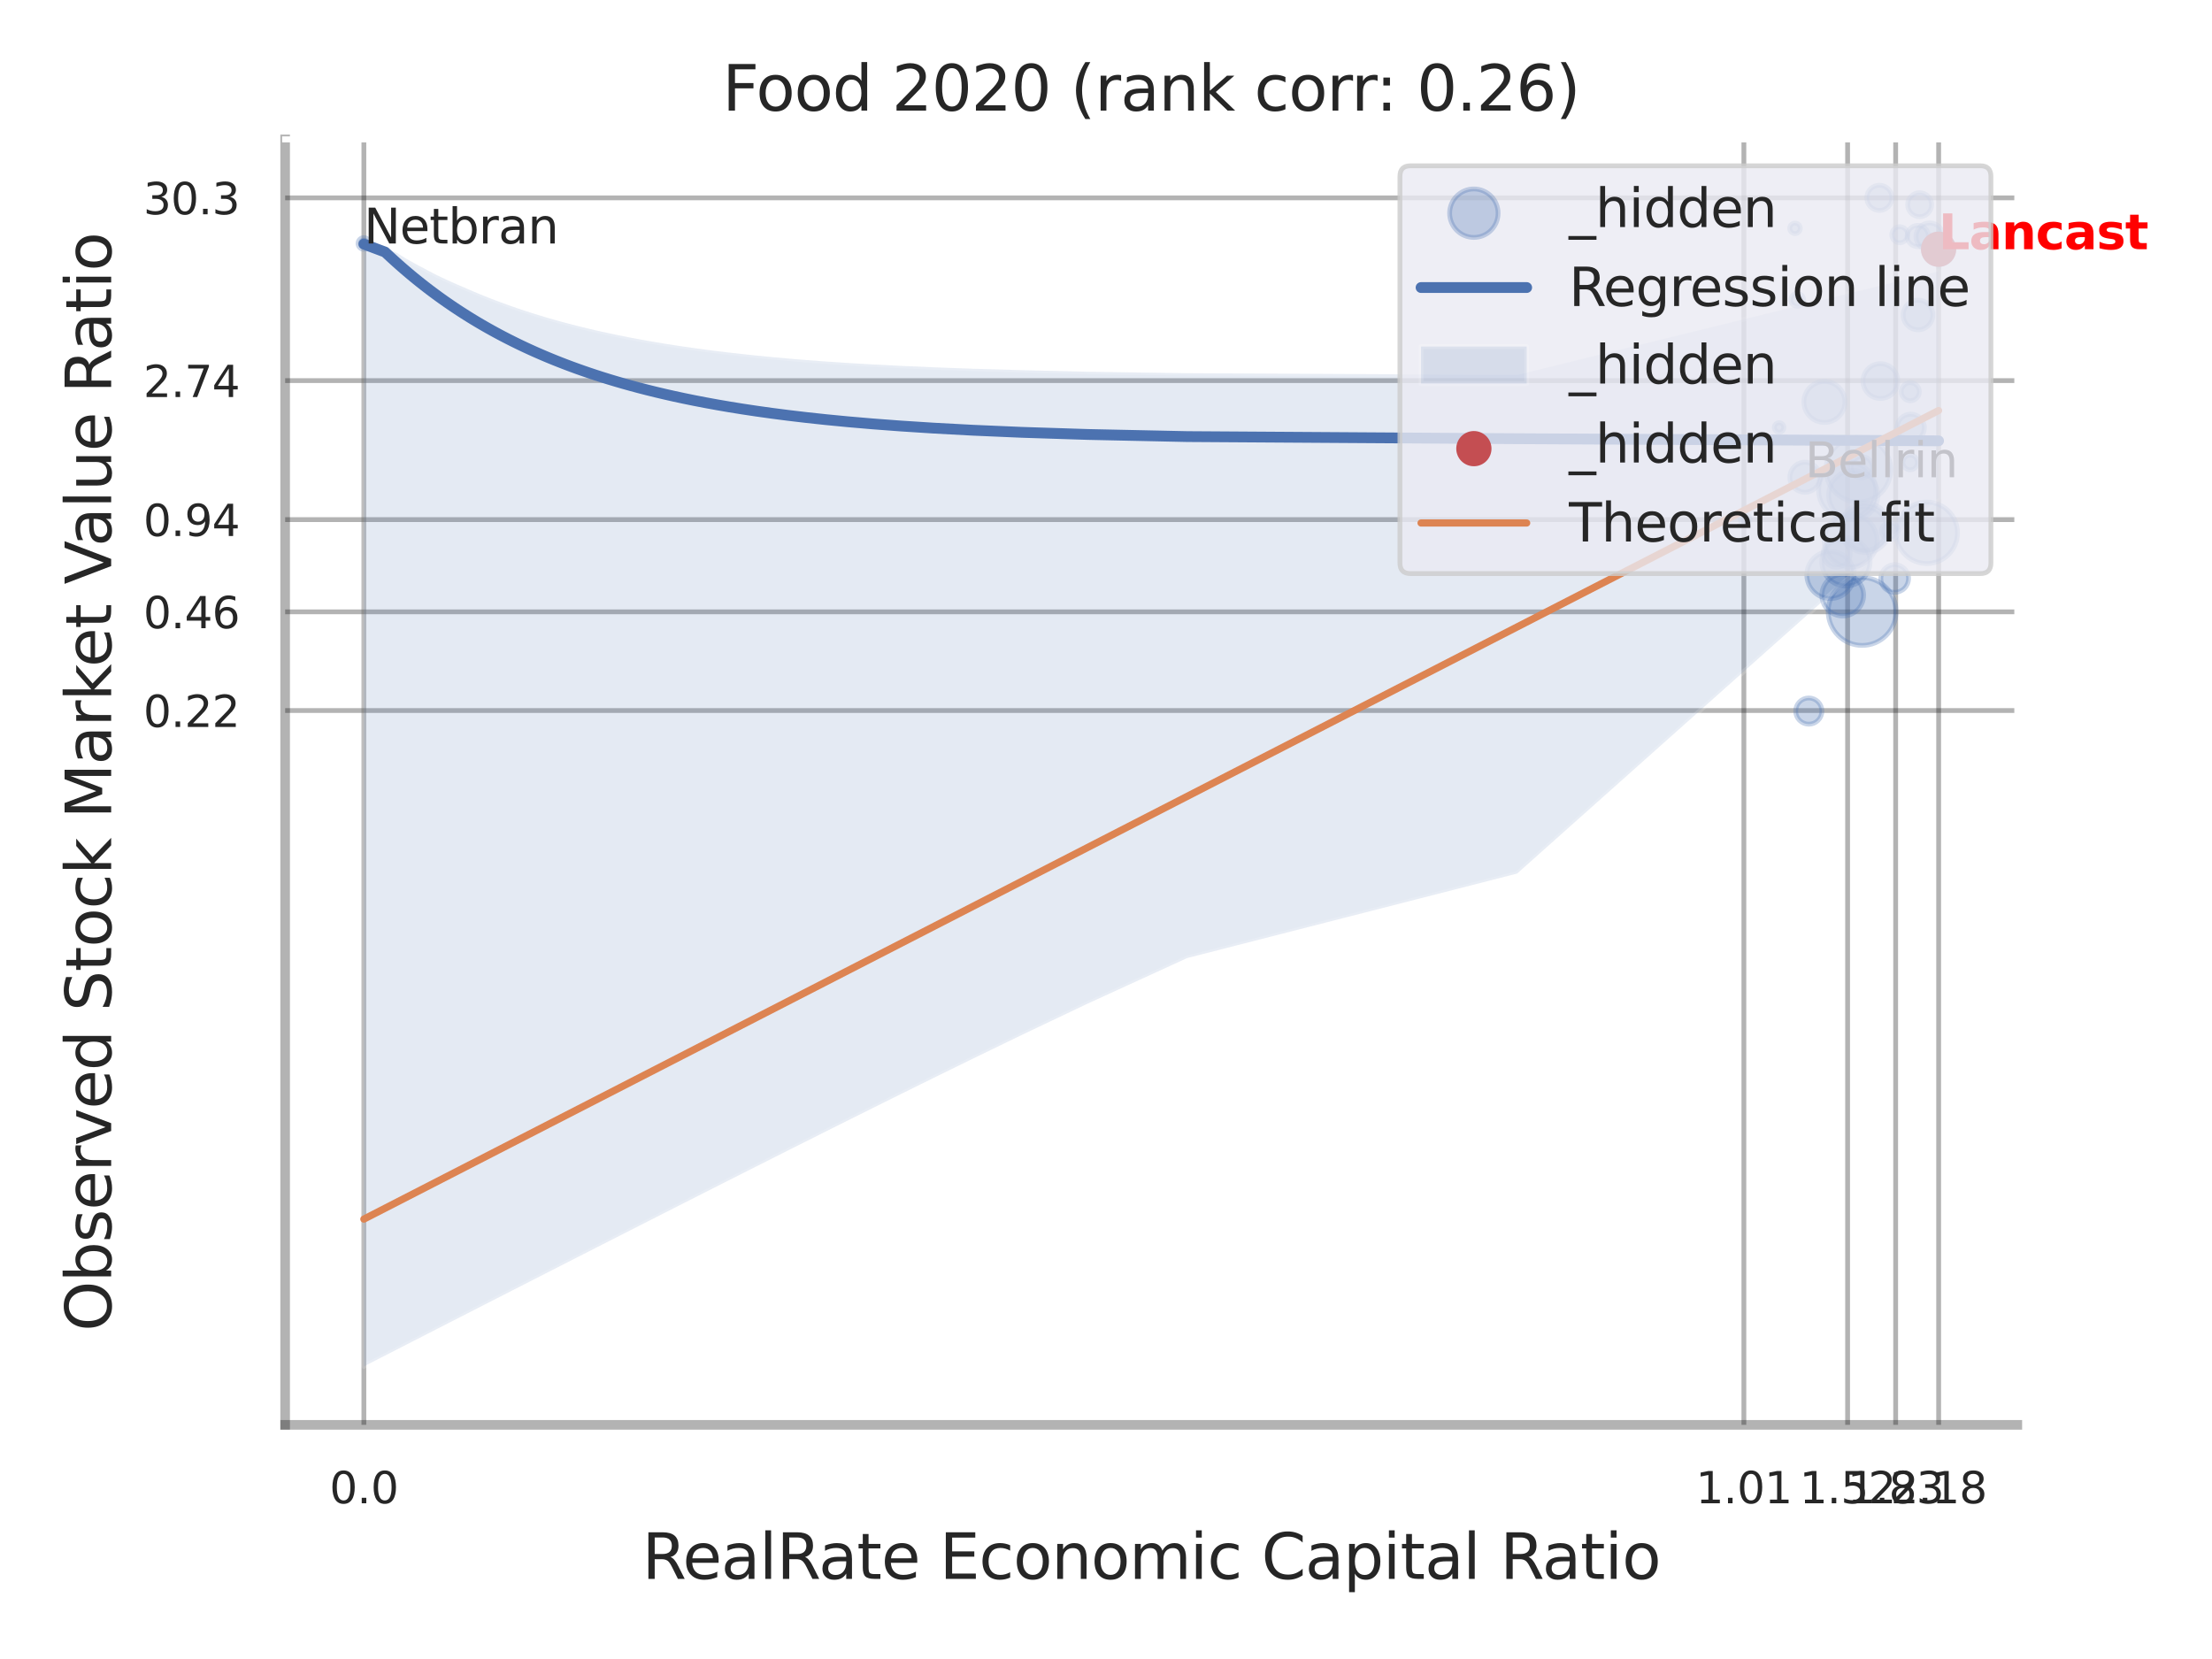 <?xml version="1.0" encoding="utf-8" standalone="no"?>
<!DOCTYPE svg PUBLIC "-//W3C//DTD SVG 1.1//EN"
  "http://www.w3.org/Graphics/SVG/1.1/DTD/svg11.dtd">
<svg xmlns:xlink="http://www.w3.org/1999/xlink" width="460.8pt" height="345.6pt" viewBox="0 0 460.8 345.6" xmlns="http://www.w3.org/2000/svg" version="1.1">
 <defs>
  <style type="text/css">*{stroke-linejoin: round; stroke-linecap: butt}</style>
 </defs>
 <g id="figure_1">
  <g id="patch_1">
   <path d="M 0 345.6 
L 460.8 345.6 
L 460.8 0 
L 0 0 
z
" style="fill: #ffffff"/>
  </g>
  <g id="axes_1">
   <g id="patch_2">
    <path d="M 59.4 296.82 
L 420.243 296.82 
L 420.243 29.04 
L 59.4 29.04 
z
" style="fill: #ffffff"/>
   </g>
   <g id="matplotlib.axis_1">
    <g id="xtick_1">
     <g id="line2d_1">
      <path d="M 75.801 296.82 
L 75.801 29.04 
" clip-path="url(#pc9099e466d)" style="fill: none; stroke: #000000; stroke-opacity: 0.3; stroke-linecap: round"/>
     </g>
     <g id="text_1">
      <!-- 0.0 -->
      <g style="fill: #262626" transform="translate(68.645 313.159) scale(0.09 -0.09)">
       <defs>
        <path id="DejaVuSans-30" d="M 2034 4250 
Q 1547 4250 1301 3770 
Q 1056 3291 1056 2328 
Q 1056 1369 1301 889 
Q 1547 409 2034 409 
Q 2525 409 2770 889 
Q 3016 1369 3016 2328 
Q 3016 3291 2770 3770 
Q 2525 4250 2034 4250 
z
M 2034 4750 
Q 2819 4750 3233 4129 
Q 3647 3509 3647 2328 
Q 3647 1150 3233 529 
Q 2819 -91 2034 -91 
Q 1250 -91 836 529 
Q 422 1150 422 2328 
Q 422 3509 836 4129 
Q 1250 4750 2034 4750 
z
" transform="scale(0.016)"/>
        <path id="DejaVuSans-2e" d="M 684 794 
L 1344 794 
L 1344 0 
L 684 0 
L 684 794 
z
" transform="scale(0.016)"/>
       </defs>
       <use xlink:href="#DejaVuSans-30"/>
       <use xlink:href="#DejaVuSans-2e" transform="translate(63.623 0)"/>
       <use xlink:href="#DejaVuSans-30" transform="translate(95.41 0)"/>
      </g>
     </g>
    </g>
    <g id="xtick_2">
     <g id="line2d_2">
      <path d="M 363.283 296.82 
L 363.283 29.04 
" clip-path="url(#pc9099e466d)" style="fill: none; stroke: #000000; stroke-opacity: 0.3; stroke-linecap: round"/>
     </g>
     <g id="text_2">
      <!-- 1.01 -->
      <g style="fill: #262626" transform="translate(353.263 313.159) scale(0.09 -0.09)">
       <defs>
        <path id="DejaVuSans-31" d="M 794 531 
L 1825 531 
L 1825 4091 
L 703 3866 
L 703 4441 
L 1819 4666 
L 2450 4666 
L 2450 531 
L 3481 531 
L 3481 0 
L 794 0 
L 794 531 
z
" transform="scale(0.016)"/>
       </defs>
       <use xlink:href="#DejaVuSans-31"/>
       <use xlink:href="#DejaVuSans-2e" transform="translate(63.623 0)"/>
       <use xlink:href="#DejaVuSans-30" transform="translate(95.41 0)"/>
       <use xlink:href="#DejaVuSans-31" transform="translate(159.033 0)"/>
      </g>
     </g>
    </g>
    <g id="xtick_3">
     <g id="line2d_3">
      <path d="M 384.888 296.82 
L 384.888 29.04 
" clip-path="url(#pc9099e466d)" style="fill: none; stroke: #000000; stroke-opacity: 0.3; stroke-linecap: round"/>
     </g>
     <g id="text_3">
      <!-- 1.52 -->
      <g style="fill: #262626" transform="translate(374.868 313.159) scale(0.09 -0.09)">
       <defs>
        <path id="DejaVuSans-35" d="M 691 4666 
L 3169 4666 
L 3169 4134 
L 1269 4134 
L 1269 2991 
Q 1406 3038 1543 3061 
Q 1681 3084 1819 3084 
Q 2600 3084 3056 2656 
Q 3513 2228 3513 1497 
Q 3513 744 3044 326 
Q 2575 -91 1722 -91 
Q 1428 -91 1123 -41 
Q 819 9 494 109 
L 494 744 
Q 775 591 1075 516 
Q 1375 441 1709 441 
Q 2250 441 2565 725 
Q 2881 1009 2881 1497 
Q 2881 1984 2565 2268 
Q 2250 2553 1709 2553 
Q 1456 2553 1204 2497 
Q 953 2441 691 2322 
L 691 4666 
z
" transform="scale(0.016)"/>
        <path id="DejaVuSans-32" d="M 1228 531 
L 3431 531 
L 3431 0 
L 469 0 
L 469 531 
Q 828 903 1448 1529 
Q 2069 2156 2228 2338 
Q 2531 2678 2651 2914 
Q 2772 3150 2772 3378 
Q 2772 3750 2511 3984 
Q 2250 4219 1831 4219 
Q 1534 4219 1204 4116 
Q 875 4013 500 3803 
L 500 4441 
Q 881 4594 1212 4672 
Q 1544 4750 1819 4750 
Q 2544 4750 2975 4387 
Q 3406 4025 3406 3419 
Q 3406 3131 3298 2873 
Q 3191 2616 2906 2266 
Q 2828 2175 2409 1742 
Q 1991 1309 1228 531 
z
" transform="scale(0.016)"/>
       </defs>
       <use xlink:href="#DejaVuSans-31"/>
       <use xlink:href="#DejaVuSans-2e" transform="translate(63.623 0)"/>
       <use xlink:href="#DejaVuSans-35" transform="translate(95.41 0)"/>
       <use xlink:href="#DejaVuSans-32" transform="translate(159.033 0)"/>
      </g>
     </g>
    </g>
    <g id="xtick_4">
     <g id="line2d_4">
      <path d="M 394.9 296.82 
L 394.9 29.04 
" clip-path="url(#pc9099e466d)" style="fill: none; stroke: #000000; stroke-opacity: 0.3; stroke-linecap: round"/>
     </g>
     <g id="text_4">
      <!-- 1.83 -->
      <g style="fill: #262626" transform="translate(384.88 313.159) scale(0.09 -0.09)">
       <defs>
        <path id="DejaVuSans-38" d="M 2034 2216 
Q 1584 2216 1326 1975 
Q 1069 1734 1069 1313 
Q 1069 891 1326 650 
Q 1584 409 2034 409 
Q 2484 409 2743 651 
Q 3003 894 3003 1313 
Q 3003 1734 2745 1975 
Q 2488 2216 2034 2216 
z
M 1403 2484 
Q 997 2584 770 2862 
Q 544 3141 544 3541 
Q 544 4100 942 4425 
Q 1341 4750 2034 4750 
Q 2731 4750 3128 4425 
Q 3525 4100 3525 3541 
Q 3525 3141 3298 2862 
Q 3072 2584 2669 2484 
Q 3125 2378 3379 2068 
Q 3634 1759 3634 1313 
Q 3634 634 3220 271 
Q 2806 -91 2034 -91 
Q 1263 -91 848 271 
Q 434 634 434 1313 
Q 434 1759 690 2068 
Q 947 2378 1403 2484 
z
M 1172 3481 
Q 1172 3119 1398 2916 
Q 1625 2713 2034 2713 
Q 2441 2713 2670 2916 
Q 2900 3119 2900 3481 
Q 2900 3844 2670 4047 
Q 2441 4250 2034 4250 
Q 1625 4250 1398 4047 
Q 1172 3844 1172 3481 
z
" transform="scale(0.016)"/>
        <path id="DejaVuSans-33" d="M 2597 2516 
Q 3050 2419 3304 2112 
Q 3559 1806 3559 1356 
Q 3559 666 3084 287 
Q 2609 -91 1734 -91 
Q 1441 -91 1130 -33 
Q 819 25 488 141 
L 488 750 
Q 750 597 1062 519 
Q 1375 441 1716 441 
Q 2309 441 2620 675 
Q 2931 909 2931 1356 
Q 2931 1769 2642 2001 
Q 2353 2234 1838 2234 
L 1294 2234 
L 1294 2753 
L 1863 2753 
Q 2328 2753 2575 2939 
Q 2822 3125 2822 3475 
Q 2822 3834 2567 4026 
Q 2313 4219 1838 4219 
Q 1578 4219 1281 4162 
Q 984 4106 628 3988 
L 628 4550 
Q 988 4650 1302 4700 
Q 1616 4750 1894 4750 
Q 2613 4750 3031 4423 
Q 3450 4097 3450 3541 
Q 3450 3153 3228 2886 
Q 3006 2619 2597 2516 
z
" transform="scale(0.016)"/>
       </defs>
       <use xlink:href="#DejaVuSans-31"/>
       <use xlink:href="#DejaVuSans-2e" transform="translate(63.623 0)"/>
       <use xlink:href="#DejaVuSans-38" transform="translate(95.41 0)"/>
       <use xlink:href="#DejaVuSans-33" transform="translate(159.033 0)"/>
      </g>
     </g>
    </g>
    <g id="xtick_5">
     <g id="line2d_5">
      <path d="M 403.858 296.82 
L 403.858 29.04 
" clip-path="url(#pc9099e466d)" style="fill: none; stroke: #000000; stroke-opacity: 0.3; stroke-linecap: round"/>
     </g>
     <g id="text_5">
      <!-- 2.18 -->
      <g style="fill: #262626" transform="translate(393.838 313.159) scale(0.09 -0.09)">
       <use xlink:href="#DejaVuSans-32"/>
       <use xlink:href="#DejaVuSans-2e" transform="translate(63.623 0)"/>
       <use xlink:href="#DejaVuSans-31" transform="translate(95.41 0)"/>
       <use xlink:href="#DejaVuSans-38" transform="translate(159.033 0)"/>
      </g>
     </g>
    </g>
    <g id="xtick_6"/>
    <g id="xtick_7"/>
    <g id="xtick_8"/>
    <g id="xtick_9"/>
    <g id="text_6">
     <!-- RealRate Economic Capital Ratio -->
     <g style="fill: #262626" transform="translate(133.768 328.908) scale(0.13 -0.13)">
      <defs>
       <path id="DejaVuSans-52" d="M 2841 2188 
Q 3044 2119 3236 1894 
Q 3428 1669 3622 1275 
L 4263 0 
L 3584 0 
L 2988 1197 
Q 2756 1666 2539 1819 
Q 2322 1972 1947 1972 
L 1259 1972 
L 1259 0 
L 628 0 
L 628 4666 
L 2053 4666 
Q 2853 4666 3247 4331 
Q 3641 3997 3641 3322 
Q 3641 2881 3436 2590 
Q 3231 2300 2841 2188 
z
M 1259 4147 
L 1259 2491 
L 2053 2491 
Q 2509 2491 2742 2702 
Q 2975 2913 2975 3322 
Q 2975 3731 2742 3939 
Q 2509 4147 2053 4147 
L 1259 4147 
z
" transform="scale(0.016)"/>
       <path id="DejaVuSans-65" d="M 3597 1894 
L 3597 1613 
L 953 1613 
Q 991 1019 1311 708 
Q 1631 397 2203 397 
Q 2534 397 2845 478 
Q 3156 559 3463 722 
L 3463 178 
Q 3153 47 2828 -22 
Q 2503 -91 2169 -91 
Q 1331 -91 842 396 
Q 353 884 353 1716 
Q 353 2575 817 3079 
Q 1281 3584 2069 3584 
Q 2775 3584 3186 3129 
Q 3597 2675 3597 1894 
z
M 3022 2063 
Q 3016 2534 2758 2815 
Q 2500 3097 2075 3097 
Q 1594 3097 1305 2825 
Q 1016 2553 972 2059 
L 3022 2063 
z
" transform="scale(0.016)"/>
       <path id="DejaVuSans-61" d="M 2194 1759 
Q 1497 1759 1228 1600 
Q 959 1441 959 1056 
Q 959 750 1161 570 
Q 1363 391 1709 391 
Q 2188 391 2477 730 
Q 2766 1069 2766 1631 
L 2766 1759 
L 2194 1759 
z
M 3341 1997 
L 3341 0 
L 2766 0 
L 2766 531 
Q 2569 213 2275 61 
Q 1981 -91 1556 -91 
Q 1019 -91 701 211 
Q 384 513 384 1019 
Q 384 1609 779 1909 
Q 1175 2209 1959 2209 
L 2766 2209 
L 2766 2266 
Q 2766 2663 2505 2880 
Q 2244 3097 1772 3097 
Q 1472 3097 1187 3025 
Q 903 2953 641 2809 
L 641 3341 
Q 956 3463 1253 3523 
Q 1550 3584 1831 3584 
Q 2591 3584 2966 3190 
Q 3341 2797 3341 1997 
z
" transform="scale(0.016)"/>
       <path id="DejaVuSans-6c" d="M 603 4863 
L 1178 4863 
L 1178 0 
L 603 0 
L 603 4863 
z
" transform="scale(0.016)"/>
       <path id="DejaVuSans-74" d="M 1172 4494 
L 1172 3500 
L 2356 3500 
L 2356 3053 
L 1172 3053 
L 1172 1153 
Q 1172 725 1289 603 
Q 1406 481 1766 481 
L 2356 481 
L 2356 0 
L 1766 0 
Q 1100 0 847 248 
Q 594 497 594 1153 
L 594 3053 
L 172 3053 
L 172 3500 
L 594 3500 
L 594 4494 
L 1172 4494 
z
" transform="scale(0.016)"/>
       <path id="DejaVuSans-20" transform="scale(0.016)"/>
       <path id="DejaVuSans-45" d="M 628 4666 
L 3578 4666 
L 3578 4134 
L 1259 4134 
L 1259 2753 
L 3481 2753 
L 3481 2222 
L 1259 2222 
L 1259 531 
L 3634 531 
L 3634 0 
L 628 0 
L 628 4666 
z
" transform="scale(0.016)"/>
       <path id="DejaVuSans-63" d="M 3122 3366 
L 3122 2828 
Q 2878 2963 2633 3030 
Q 2388 3097 2138 3097 
Q 1578 3097 1268 2742 
Q 959 2388 959 1747 
Q 959 1106 1268 751 
Q 1578 397 2138 397 
Q 2388 397 2633 464 
Q 2878 531 3122 666 
L 3122 134 
Q 2881 22 2623 -34 
Q 2366 -91 2075 -91 
Q 1284 -91 818 406 
Q 353 903 353 1747 
Q 353 2603 823 3093 
Q 1294 3584 2113 3584 
Q 2378 3584 2631 3529 
Q 2884 3475 3122 3366 
z
" transform="scale(0.016)"/>
       <path id="DejaVuSans-6f" d="M 1959 3097 
Q 1497 3097 1228 2736 
Q 959 2375 959 1747 
Q 959 1119 1226 758 
Q 1494 397 1959 397 
Q 2419 397 2687 759 
Q 2956 1122 2956 1747 
Q 2956 2369 2687 2733 
Q 2419 3097 1959 3097 
z
M 1959 3584 
Q 2709 3584 3137 3096 
Q 3566 2609 3566 1747 
Q 3566 888 3137 398 
Q 2709 -91 1959 -91 
Q 1206 -91 779 398 
Q 353 888 353 1747 
Q 353 2609 779 3096 
Q 1206 3584 1959 3584 
z
" transform="scale(0.016)"/>
       <path id="DejaVuSans-6e" d="M 3513 2113 
L 3513 0 
L 2938 0 
L 2938 2094 
Q 2938 2591 2744 2837 
Q 2550 3084 2163 3084 
Q 1697 3084 1428 2787 
Q 1159 2491 1159 1978 
L 1159 0 
L 581 0 
L 581 3500 
L 1159 3500 
L 1159 2956 
Q 1366 3272 1645 3428 
Q 1925 3584 2291 3584 
Q 2894 3584 3203 3211 
Q 3513 2838 3513 2113 
z
" transform="scale(0.016)"/>
       <path id="DejaVuSans-6d" d="M 3328 2828 
Q 3544 3216 3844 3400 
Q 4144 3584 4550 3584 
Q 5097 3584 5394 3201 
Q 5691 2819 5691 2113 
L 5691 0 
L 5113 0 
L 5113 2094 
Q 5113 2597 4934 2840 
Q 4756 3084 4391 3084 
Q 3944 3084 3684 2787 
Q 3425 2491 3425 1978 
L 3425 0 
L 2847 0 
L 2847 2094 
Q 2847 2600 2669 2842 
Q 2491 3084 2119 3084 
Q 1678 3084 1418 2786 
Q 1159 2488 1159 1978 
L 1159 0 
L 581 0 
L 581 3500 
L 1159 3500 
L 1159 2956 
Q 1356 3278 1631 3431 
Q 1906 3584 2284 3584 
Q 2666 3584 2933 3390 
Q 3200 3197 3328 2828 
z
" transform="scale(0.016)"/>
       <path id="DejaVuSans-69" d="M 603 3500 
L 1178 3500 
L 1178 0 
L 603 0 
L 603 3500 
z
M 603 4863 
L 1178 4863 
L 1178 4134 
L 603 4134 
L 603 4863 
z
" transform="scale(0.016)"/>
       <path id="DejaVuSans-43" d="M 4122 4306 
L 4122 3641 
Q 3803 3938 3442 4084 
Q 3081 4231 2675 4231 
Q 1875 4231 1450 3742 
Q 1025 3253 1025 2328 
Q 1025 1406 1450 917 
Q 1875 428 2675 428 
Q 3081 428 3442 575 
Q 3803 722 4122 1019 
L 4122 359 
Q 3791 134 3420 21 
Q 3050 -91 2638 -91 
Q 1578 -91 968 557 
Q 359 1206 359 2328 
Q 359 3453 968 4101 
Q 1578 4750 2638 4750 
Q 3056 4750 3426 4639 
Q 3797 4528 4122 4306 
z
" transform="scale(0.016)"/>
       <path id="DejaVuSans-70" d="M 1159 525 
L 1159 -1331 
L 581 -1331 
L 581 3500 
L 1159 3500 
L 1159 2969 
Q 1341 3281 1617 3432 
Q 1894 3584 2278 3584 
Q 2916 3584 3314 3078 
Q 3713 2572 3713 1747 
Q 3713 922 3314 415 
Q 2916 -91 2278 -91 
Q 1894 -91 1617 61 
Q 1341 213 1159 525 
z
M 3116 1747 
Q 3116 2381 2855 2742 
Q 2594 3103 2138 3103 
Q 1681 3103 1420 2742 
Q 1159 2381 1159 1747 
Q 1159 1113 1420 752 
Q 1681 391 2138 391 
Q 2594 391 2855 752 
Q 3116 1113 3116 1747 
z
" transform="scale(0.016)"/>
      </defs>
      <use xlink:href="#DejaVuSans-52"/>
      <use xlink:href="#DejaVuSans-65" transform="translate(64.982 0)"/>
      <use xlink:href="#DejaVuSans-61" transform="translate(126.506 0)"/>
      <use xlink:href="#DejaVuSans-6c" transform="translate(187.785 0)"/>
      <use xlink:href="#DejaVuSans-52" transform="translate(215.568 0)"/>
      <use xlink:href="#DejaVuSans-61" transform="translate(282.801 0)"/>
      <use xlink:href="#DejaVuSans-74" transform="translate(344.08 0)"/>
      <use xlink:href="#DejaVuSans-65" transform="translate(383.289 0)"/>
      <use xlink:href="#DejaVuSans-20" transform="translate(444.812 0)"/>
      <use xlink:href="#DejaVuSans-45" transform="translate(476.6 0)"/>
      <use xlink:href="#DejaVuSans-63" transform="translate(539.783 0)"/>
      <use xlink:href="#DejaVuSans-6f" transform="translate(594.764 0)"/>
      <use xlink:href="#DejaVuSans-6e" transform="translate(655.945 0)"/>
      <use xlink:href="#DejaVuSans-6f" transform="translate(719.324 0)"/>
      <use xlink:href="#DejaVuSans-6d" transform="translate(780.506 0)"/>
      <use xlink:href="#DejaVuSans-69" transform="translate(877.918 0)"/>
      <use xlink:href="#DejaVuSans-63" transform="translate(905.701 0)"/>
      <use xlink:href="#DejaVuSans-20" transform="translate(960.682 0)"/>
      <use xlink:href="#DejaVuSans-43" transform="translate(992.469 0)"/>
      <use xlink:href="#DejaVuSans-61" transform="translate(1062.293 0)"/>
      <use xlink:href="#DejaVuSans-70" transform="translate(1123.572 0)"/>
      <use xlink:href="#DejaVuSans-69" transform="translate(1187.049 0)"/>
      <use xlink:href="#DejaVuSans-74" transform="translate(1214.832 0)"/>
      <use xlink:href="#DejaVuSans-61" transform="translate(1254.041 0)"/>
      <use xlink:href="#DejaVuSans-6c" transform="translate(1315.32 0)"/>
      <use xlink:href="#DejaVuSans-20" transform="translate(1343.104 0)"/>
      <use xlink:href="#DejaVuSans-52" transform="translate(1374.891 0)"/>
      <use xlink:href="#DejaVuSans-61" transform="translate(1442.123 0)"/>
      <use xlink:href="#DejaVuSans-74" transform="translate(1503.402 0)"/>
      <use xlink:href="#DejaVuSans-69" transform="translate(1542.611 0)"/>
      <use xlink:href="#DejaVuSans-6f" transform="translate(1570.395 0)"/>
     </g>
    </g>
   </g>
   <g id="matplotlib.axis_2">
    <g id="ytick_1">
     <g id="line2d_6">
      <path d="M 59.4 148.017 
L 420.243 148.017 
" clip-path="url(#pc9099e466d)" style="fill: none; stroke: #000000; stroke-opacity: 0.3; stroke-linecap: round"/>
     </g>
     <g id="text_7">
      <!-- 0.22 -->
      <g style="fill: #262626" transform="translate(29.861 151.437) scale(0.09 -0.09)">
       <use xlink:href="#DejaVuSans-30"/>
       <use xlink:href="#DejaVuSans-2e" transform="translate(63.623 0)"/>
       <use xlink:href="#DejaVuSans-32" transform="translate(95.41 0)"/>
       <use xlink:href="#DejaVuSans-32" transform="translate(159.033 0)"/>
      </g>
     </g>
    </g>
    <g id="ytick_2">
     <g id="line2d_7">
      <path d="M 59.4 127.454 
L 420.243 127.454 
" clip-path="url(#pc9099e466d)" style="fill: none; stroke: #000000; stroke-opacity: 0.3; stroke-linecap: round"/>
     </g>
     <g id="text_8">
      <!-- 0.46 -->
      <g style="fill: #262626" transform="translate(29.861 130.873) scale(0.09 -0.09)">
       <defs>
        <path id="DejaVuSans-34" d="M 2419 4116 
L 825 1625 
L 2419 1625 
L 2419 4116 
z
M 2253 4666 
L 3047 4666 
L 3047 1625 
L 3713 1625 
L 3713 1100 
L 3047 1100 
L 3047 0 
L 2419 0 
L 2419 1100 
L 313 1100 
L 313 1709 
L 2253 4666 
z
" transform="scale(0.016)"/>
        <path id="DejaVuSans-36" d="M 2113 2584 
Q 1688 2584 1439 2293 
Q 1191 2003 1191 1497 
Q 1191 994 1439 701 
Q 1688 409 2113 409 
Q 2538 409 2786 701 
Q 3034 994 3034 1497 
Q 3034 2003 2786 2293 
Q 2538 2584 2113 2584 
z
M 3366 4563 
L 3366 3988 
Q 3128 4100 2886 4159 
Q 2644 4219 2406 4219 
Q 1781 4219 1451 3797 
Q 1122 3375 1075 2522 
Q 1259 2794 1537 2939 
Q 1816 3084 2150 3084 
Q 2853 3084 3261 2657 
Q 3669 2231 3669 1497 
Q 3669 778 3244 343 
Q 2819 -91 2113 -91 
Q 1303 -91 875 529 
Q 447 1150 447 2328 
Q 447 3434 972 4092 
Q 1497 4750 2381 4750 
Q 2619 4750 2861 4703 
Q 3103 4656 3366 4563 
z
" transform="scale(0.016)"/>
       </defs>
       <use xlink:href="#DejaVuSans-30"/>
       <use xlink:href="#DejaVuSans-2e" transform="translate(63.623 0)"/>
       <use xlink:href="#DejaVuSans-34" transform="translate(95.41 0)"/>
       <use xlink:href="#DejaVuSans-36" transform="translate(159.033 0)"/>
      </g>
     </g>
    </g>
    <g id="ytick_3">
     <g id="line2d_8">
      <path d="M 59.4 108.243 
L 420.243 108.243 
" clip-path="url(#pc9099e466d)" style="fill: none; stroke: #000000; stroke-opacity: 0.3; stroke-linecap: round"/>
     </g>
     <g id="text_9">
      <!-- 0.94 -->
      <g style="fill: #262626" transform="translate(29.861 111.662) scale(0.09 -0.09)">
       <defs>
        <path id="DejaVuSans-39" d="M 703 97 
L 703 672 
Q 941 559 1184 500 
Q 1428 441 1663 441 
Q 2288 441 2617 861 
Q 2947 1281 2994 2138 
Q 2813 1869 2534 1725 
Q 2256 1581 1919 1581 
Q 1219 1581 811 2004 
Q 403 2428 403 3163 
Q 403 3881 828 4315 
Q 1253 4750 1959 4750 
Q 2769 4750 3195 4129 
Q 3622 3509 3622 2328 
Q 3622 1225 3098 567 
Q 2575 -91 1691 -91 
Q 1453 -91 1209 -44 
Q 966 3 703 97 
z
M 1959 2075 
Q 2384 2075 2632 2365 
Q 2881 2656 2881 3163 
Q 2881 3666 2632 3958 
Q 2384 4250 1959 4250 
Q 1534 4250 1286 3958 
Q 1038 3666 1038 3163 
Q 1038 2656 1286 2365 
Q 1534 2075 1959 2075 
z
" transform="scale(0.016)"/>
       </defs>
       <use xlink:href="#DejaVuSans-30"/>
       <use xlink:href="#DejaVuSans-2e" transform="translate(63.623 0)"/>
       <use xlink:href="#DejaVuSans-39" transform="translate(95.41 0)"/>
       <use xlink:href="#DejaVuSans-34" transform="translate(159.033 0)"/>
      </g>
     </g>
    </g>
    <g id="ytick_4">
     <g id="line2d_9">
      <path d="M 59.4 79.292 
L 420.243 79.292 
" clip-path="url(#pc9099e466d)" style="fill: none; stroke: #000000; stroke-opacity: 0.3; stroke-linecap: round"/>
     </g>
     <g id="text_10">
      <!-- 2.74 -->
      <g style="fill: #262626" transform="translate(29.861 82.711) scale(0.09 -0.09)">
       <defs>
        <path id="DejaVuSans-37" d="M 525 4666 
L 3525 4666 
L 3525 4397 
L 1831 0 
L 1172 0 
L 2766 4134 
L 525 4134 
L 525 4666 
z
" transform="scale(0.016)"/>
       </defs>
       <use xlink:href="#DejaVuSans-32"/>
       <use xlink:href="#DejaVuSans-2e" transform="translate(63.623 0)"/>
       <use xlink:href="#DejaVuSans-37" transform="translate(95.41 0)"/>
       <use xlink:href="#DejaVuSans-34" transform="translate(159.033 0)"/>
      </g>
     </g>
    </g>
    <g id="ytick_5">
     <g id="line2d_10">
      <path d="M 59.4 41.22 
L 420.243 41.22 
" clip-path="url(#pc9099e466d)" style="fill: none; stroke: #000000; stroke-opacity: 0.3; stroke-linecap: round"/>
     </g>
     <g id="text_11">
      <!-- 30.3 -->
      <g style="fill: #262626" transform="translate(29.861 44.639) scale(0.09 -0.09)">
       <use xlink:href="#DejaVuSans-33"/>
       <use xlink:href="#DejaVuSans-30" transform="translate(63.623 0)"/>
       <use xlink:href="#DejaVuSans-2e" transform="translate(127.246 0)"/>
       <use xlink:href="#DejaVuSans-33" transform="translate(159.033 0)"/>
      </g>
     </g>
    </g>
    <g id="ytick_6"/>
    <g id="ytick_7"/>
    <g id="ytick_8"/>
    <g id="ytick_9"/>
    <g id="ytick_10"/>
    <g id="ytick_11"/>
    <g id="text_12">
     <!-- Observed Stock Market Value Ratio -->
     <g style="fill: #262626" transform="translate(23.157 277.332) rotate(-90) scale(0.13 -0.13)">
      <defs>
       <path id="DejaVuSans-4f" d="M 2522 4238 
Q 1834 4238 1429 3725 
Q 1025 3213 1025 2328 
Q 1025 1447 1429 934 
Q 1834 422 2522 422 
Q 3209 422 3611 934 
Q 4013 1447 4013 2328 
Q 4013 3213 3611 3725 
Q 3209 4238 2522 4238 
z
M 2522 4750 
Q 3503 4750 4090 4092 
Q 4678 3434 4678 2328 
Q 4678 1225 4090 567 
Q 3503 -91 2522 -91 
Q 1538 -91 948 565 
Q 359 1222 359 2328 
Q 359 3434 948 4092 
Q 1538 4750 2522 4750 
z
" transform="scale(0.016)"/>
       <path id="DejaVuSans-62" d="M 3116 1747 
Q 3116 2381 2855 2742 
Q 2594 3103 2138 3103 
Q 1681 3103 1420 2742 
Q 1159 2381 1159 1747 
Q 1159 1113 1420 752 
Q 1681 391 2138 391 
Q 2594 391 2855 752 
Q 3116 1113 3116 1747 
z
M 1159 2969 
Q 1341 3281 1617 3432 
Q 1894 3584 2278 3584 
Q 2916 3584 3314 3078 
Q 3713 2572 3713 1747 
Q 3713 922 3314 415 
Q 2916 -91 2278 -91 
Q 1894 -91 1617 61 
Q 1341 213 1159 525 
L 1159 0 
L 581 0 
L 581 4863 
L 1159 4863 
L 1159 2969 
z
" transform="scale(0.016)"/>
       <path id="DejaVuSans-73" d="M 2834 3397 
L 2834 2853 
Q 2591 2978 2328 3040 
Q 2066 3103 1784 3103 
Q 1356 3103 1142 2972 
Q 928 2841 928 2578 
Q 928 2378 1081 2264 
Q 1234 2150 1697 2047 
L 1894 2003 
Q 2506 1872 2764 1633 
Q 3022 1394 3022 966 
Q 3022 478 2636 193 
Q 2250 -91 1575 -91 
Q 1294 -91 989 -36 
Q 684 19 347 128 
L 347 722 
Q 666 556 975 473 
Q 1284 391 1588 391 
Q 1994 391 2212 530 
Q 2431 669 2431 922 
Q 2431 1156 2273 1281 
Q 2116 1406 1581 1522 
L 1381 1569 
Q 847 1681 609 1914 
Q 372 2147 372 2553 
Q 372 3047 722 3315 
Q 1072 3584 1716 3584 
Q 2034 3584 2315 3537 
Q 2597 3491 2834 3397 
z
" transform="scale(0.016)"/>
       <path id="DejaVuSans-72" d="M 2631 2963 
Q 2534 3019 2420 3045 
Q 2306 3072 2169 3072 
Q 1681 3072 1420 2755 
Q 1159 2438 1159 1844 
L 1159 0 
L 581 0 
L 581 3500 
L 1159 3500 
L 1159 2956 
Q 1341 3275 1631 3429 
Q 1922 3584 2338 3584 
Q 2397 3584 2469 3576 
Q 2541 3569 2628 3553 
L 2631 2963 
z
" transform="scale(0.016)"/>
       <path id="DejaVuSans-76" d="M 191 3500 
L 800 3500 
L 1894 563 
L 2988 3500 
L 3597 3500 
L 2284 0 
L 1503 0 
L 191 3500 
z
" transform="scale(0.016)"/>
       <path id="DejaVuSans-64" d="M 2906 2969 
L 2906 4863 
L 3481 4863 
L 3481 0 
L 2906 0 
L 2906 525 
Q 2725 213 2448 61 
Q 2172 -91 1784 -91 
Q 1150 -91 751 415 
Q 353 922 353 1747 
Q 353 2572 751 3078 
Q 1150 3584 1784 3584 
Q 2172 3584 2448 3432 
Q 2725 3281 2906 2969 
z
M 947 1747 
Q 947 1113 1208 752 
Q 1469 391 1925 391 
Q 2381 391 2643 752 
Q 2906 1113 2906 1747 
Q 2906 2381 2643 2742 
Q 2381 3103 1925 3103 
Q 1469 3103 1208 2742 
Q 947 2381 947 1747 
z
" transform="scale(0.016)"/>
       <path id="DejaVuSans-53" d="M 3425 4513 
L 3425 3897 
Q 3066 4069 2747 4153 
Q 2428 4238 2131 4238 
Q 1616 4238 1336 4038 
Q 1056 3838 1056 3469 
Q 1056 3159 1242 3001 
Q 1428 2844 1947 2747 
L 2328 2669 
Q 3034 2534 3370 2195 
Q 3706 1856 3706 1288 
Q 3706 609 3251 259 
Q 2797 -91 1919 -91 
Q 1588 -91 1214 -16 
Q 841 59 441 206 
L 441 856 
Q 825 641 1194 531 
Q 1563 422 1919 422 
Q 2459 422 2753 634 
Q 3047 847 3047 1241 
Q 3047 1584 2836 1778 
Q 2625 1972 2144 2069 
L 1759 2144 
Q 1053 2284 737 2584 
Q 422 2884 422 3419 
Q 422 4038 858 4394 
Q 1294 4750 2059 4750 
Q 2388 4750 2728 4690 
Q 3069 4631 3425 4513 
z
" transform="scale(0.016)"/>
       <path id="DejaVuSans-6b" d="M 581 4863 
L 1159 4863 
L 1159 1991 
L 2875 3500 
L 3609 3500 
L 1753 1863 
L 3688 0 
L 2938 0 
L 1159 1709 
L 1159 0 
L 581 0 
L 581 4863 
z
" transform="scale(0.016)"/>
       <path id="DejaVuSans-4d" d="M 628 4666 
L 1569 4666 
L 2759 1491 
L 3956 4666 
L 4897 4666 
L 4897 0 
L 4281 0 
L 4281 4097 
L 3078 897 
L 2444 897 
L 1241 4097 
L 1241 0 
L 628 0 
L 628 4666 
z
" transform="scale(0.016)"/>
       <path id="DejaVuSans-56" d="M 1831 0 
L 50 4666 
L 709 4666 
L 2188 738 
L 3669 4666 
L 4325 4666 
L 2547 0 
L 1831 0 
z
" transform="scale(0.016)"/>
       <path id="DejaVuSans-75" d="M 544 1381 
L 544 3500 
L 1119 3500 
L 1119 1403 
Q 1119 906 1312 657 
Q 1506 409 1894 409 
Q 2359 409 2629 706 
Q 2900 1003 2900 1516 
L 2900 3500 
L 3475 3500 
L 3475 0 
L 2900 0 
L 2900 538 
Q 2691 219 2414 64 
Q 2138 -91 1772 -91 
Q 1169 -91 856 284 
Q 544 659 544 1381 
z
M 1991 3584 
L 1991 3584 
z
" transform="scale(0.016)"/>
      </defs>
      <use xlink:href="#DejaVuSans-4f"/>
      <use xlink:href="#DejaVuSans-62" transform="translate(78.711 0)"/>
      <use xlink:href="#DejaVuSans-73" transform="translate(142.188 0)"/>
      <use xlink:href="#DejaVuSans-65" transform="translate(194.287 0)"/>
      <use xlink:href="#DejaVuSans-72" transform="translate(255.811 0)"/>
      <use xlink:href="#DejaVuSans-76" transform="translate(296.924 0)"/>
      <use xlink:href="#DejaVuSans-65" transform="translate(356.104 0)"/>
      <use xlink:href="#DejaVuSans-64" transform="translate(417.627 0)"/>
      <use xlink:href="#DejaVuSans-20" transform="translate(481.104 0)"/>
      <use xlink:href="#DejaVuSans-53" transform="translate(512.891 0)"/>
      <use xlink:href="#DejaVuSans-74" transform="translate(576.367 0)"/>
      <use xlink:href="#DejaVuSans-6f" transform="translate(615.576 0)"/>
      <use xlink:href="#DejaVuSans-63" transform="translate(676.758 0)"/>
      <use xlink:href="#DejaVuSans-6b" transform="translate(731.738 0)"/>
      <use xlink:href="#DejaVuSans-20" transform="translate(789.648 0)"/>
      <use xlink:href="#DejaVuSans-4d" transform="translate(821.436 0)"/>
      <use xlink:href="#DejaVuSans-61" transform="translate(907.715 0)"/>
      <use xlink:href="#DejaVuSans-72" transform="translate(968.994 0)"/>
      <use xlink:href="#DejaVuSans-6b" transform="translate(1010.107 0)"/>
      <use xlink:href="#DejaVuSans-65" transform="translate(1064.393 0)"/>
      <use xlink:href="#DejaVuSans-74" transform="translate(1125.916 0)"/>
      <use xlink:href="#DejaVuSans-20" transform="translate(1165.125 0)"/>
      <use xlink:href="#DejaVuSans-56" transform="translate(1196.912 0)"/>
      <use xlink:href="#DejaVuSans-61" transform="translate(1257.57 0)"/>
      <use xlink:href="#DejaVuSans-6c" transform="translate(1318.85 0)"/>
      <use xlink:href="#DejaVuSans-75" transform="translate(1346.633 0)"/>
      <use xlink:href="#DejaVuSans-65" transform="translate(1410.012 0)"/>
      <use xlink:href="#DejaVuSans-20" transform="translate(1471.535 0)"/>
      <use xlink:href="#DejaVuSans-52" transform="translate(1503.322 0)"/>
      <use xlink:href="#DejaVuSans-61" transform="translate(1570.555 0)"/>
      <use xlink:href="#DejaVuSans-74" transform="translate(1631.834 0)"/>
      <use xlink:href="#DejaVuSans-69" transform="translate(1671.043 0)"/>
      <use xlink:href="#DejaVuSans-6f" transform="translate(1698.826 0)"/>
     </g>
    </g>
   </g>
   <g id="PathCollection_1">
    <path d="M 387.845 99.58 
C 388.437 99.58 389.004 99.345 389.422 98.926 
C 389.84 98.508 390.075 97.941 390.075 97.349 
C 390.075 96.758 389.84 96.191 389.422 95.773 
C 389.004 95.354 388.437 95.119 387.845 95.119 
C 387.254 95.119 386.687 95.354 386.268 95.773 
C 385.85 96.191 385.615 96.758 385.615 97.349 
C 385.615 97.941 385.85 98.508 386.268 98.926 
C 386.687 99.345 387.254 99.58 387.845 99.58 
z
" clip-path="url(#pc9099e466d)" style="fill: #4c72b0; fill-opacity: 0.3; stroke: #4c72b0; stroke-opacity: 0.3"/>
    <path d="M 386.065 108.251 
C 387.423 108.251 388.725 107.712 389.685 106.752 
C 390.645 105.792 391.185 104.49 391.185 103.132 
C 391.185 101.774 390.645 100.472 389.685 99.512 
C 388.725 98.552 387.423 98.013 386.065 98.013 
C 384.708 98.013 383.405 98.552 382.445 99.512 
C 381.485 100.472 380.946 101.774 380.946 103.132 
C 380.946 104.49 381.485 105.792 382.445 106.752 
C 383.405 107.712 384.708 108.251 386.065 108.251 
z
" clip-path="url(#pc9099e466d)" style="fill: #4c72b0; fill-opacity: 0.3; stroke: #4c72b0; stroke-opacity: 0.3"/>
    <path d="M 385.529 118.131 
C 386.989 118.131 388.39 117.551 389.423 116.518 
C 390.456 115.485 391.036 114.084 391.036 112.624 
C 391.036 111.163 390.456 109.762 389.423 108.729 
C 388.39 107.697 386.989 107.116 385.529 107.116 
C 384.068 107.116 382.667 107.697 381.635 108.729 
C 380.602 109.762 380.022 111.163 380.022 112.624 
C 380.022 114.084 380.602 115.485 381.635 116.518 
C 382.667 117.551 384.068 118.131 385.529 118.131 
z
" clip-path="url(#pc9099e466d)" style="fill: #4c72b0; fill-opacity: 0.3; stroke: #4c72b0; stroke-opacity: 0.3"/>
    <path d="M 376.807 150.86 
C 377.531 150.86 378.226 150.572 378.738 150.06 
C 379.25 149.548 379.538 148.853 379.538 148.129 
C 379.538 147.405 379.25 146.71 378.738 146.198 
C 378.226 145.686 377.531 145.398 376.807 145.398 
C 376.083 145.398 375.388 145.686 374.876 146.198 
C 374.364 146.71 374.076 147.405 374.076 148.129 
C 374.076 148.853 374.364 149.548 374.876 150.06 
C 375.388 150.572 376.083 150.86 376.807 150.86 
z
" clip-path="url(#pc9099e466d)" style="fill: #4c72b0; fill-opacity: 0.3; stroke: #4c72b0; stroke-opacity: 0.3"/>
    <path d="M 384.81 108.08 
C 386.391 108.08 387.908 107.452 389.027 106.333 
C 390.145 105.215 390.774 103.698 390.774 102.116 
C 390.774 100.534 390.145 99.017 389.027 97.899 
C 387.908 96.781 386.391 96.152 384.81 96.152 
C 383.228 96.152 381.711 96.781 380.592 97.899 
C 379.474 99.017 378.846 100.534 378.846 102.116 
C 378.846 103.698 379.474 105.215 380.592 106.333 
C 381.711 107.452 383.228 108.08 384.81 108.08 
z
" clip-path="url(#pc9099e466d)" style="fill: #4c72b0; fill-opacity: 0.3; stroke: #4c72b0; stroke-opacity: 0.3"/>
    <path d="M 403.841 55.091 
C 404.681 55.091 405.488 54.757 406.082 54.162 
C 406.677 53.568 407.011 52.762 407.011 51.921 
C 407.011 51.08 406.677 50.274 406.082 49.68 
C 405.488 49.085 404.681 48.751 403.841 48.751 
C 403 48.751 402.194 49.085 401.599 49.68 
C 401.005 50.274 400.671 51.08 400.671 51.921 
C 400.671 52.762 401.005 53.568 401.599 54.162 
C 402.194 54.757 403 55.091 403.841 55.091 
z
" clip-path="url(#pc9099e466d)" style="fill: #4c72b0; fill-opacity: 0.3; stroke: #4c72b0; stroke-opacity: 0.3"/>
    <path d="M 388.613 115.098 
C 389.974 115.098 391.28 114.557 392.243 113.594 
C 393.205 112.632 393.746 111.326 393.746 109.964 
C 393.746 108.603 393.205 107.297 392.243 106.334 
C 391.28 105.371 389.974 104.83 388.613 104.83 
C 387.251 104.83 385.945 105.371 384.982 106.334 
C 384.02 107.297 383.479 108.603 383.479 109.964 
C 383.479 111.326 384.02 112.632 384.982 113.594 
C 385.945 114.557 387.251 115.098 388.613 115.098 
z
" clip-path="url(#pc9099e466d)" style="fill: #4c72b0; fill-opacity: 0.3; stroke: #4c72b0; stroke-opacity: 0.3"/>
    <path d="M 398.032 91.953 
C 398.786 91.953 399.509 91.654 400.042 91.12 
C 400.576 90.587 400.875 89.864 400.875 89.11 
C 400.875 88.356 400.576 87.632 400.042 87.099 
C 399.509 86.566 398.786 86.266 398.032 86.266 
C 397.278 86.266 396.554 86.566 396.021 87.099 
C 395.488 87.632 395.188 88.356 395.188 89.11 
C 395.188 89.864 395.488 90.587 396.021 91.12 
C 396.554 91.654 397.278 91.953 398.032 91.953 
z
" clip-path="url(#pc9099e466d)" style="fill: #4c72b0; fill-opacity: 0.3; stroke: #4c72b0; stroke-opacity: 0.3"/>
    <path d="M 401.385 117.404 
C 403.084 117.404 404.713 116.729 405.914 115.528 
C 407.116 114.327 407.791 112.698 407.791 110.999 
C 407.791 109.3 407.116 107.671 405.914 106.47 
C 404.713 105.269 403.084 104.594 401.385 104.594 
C 399.687 104.594 398.057 105.269 396.856 106.47 
C 395.655 107.671 394.98 109.3 394.98 110.999 
C 394.98 112.698 395.655 114.327 396.856 115.528 
C 398.057 116.729 399.687 117.404 401.385 117.404 
z
" clip-path="url(#pc9099e466d)" style="fill: #4c72b0; fill-opacity: 0.3; stroke: #4c72b0; stroke-opacity: 0.3"/>
    <path d="M 399.555 68.704 
C 400.375 68.704 401.161 68.379 401.741 67.799 
C 402.321 67.219 402.647 66.433 402.647 65.613 
C 402.647 64.793 402.321 64.007 401.741 63.427 
C 401.161 62.847 400.375 62.522 399.555 62.522 
C 398.735 62.522 397.949 62.847 397.369 63.427 
C 396.789 64.007 396.464 64.793 396.464 65.613 
C 396.464 66.433 396.789 67.219 397.369 67.799 
C 397.949 68.379 398.735 68.704 399.555 68.704 
z
" clip-path="url(#pc9099e466d)" style="fill: #4c72b0; fill-opacity: 0.3; stroke: #4c72b0; stroke-opacity: 0.3"/>
    <path d="M 384.54 122.064 
C 385.872 122.064 387.15 121.535 388.093 120.593 
C 389.035 119.65 389.564 118.372 389.564 117.04 
C 389.564 115.708 389.035 114.43 388.093 113.487 
C 387.15 112.545 385.872 112.016 384.54 112.016 
C 383.207 112.016 381.929 112.545 380.987 113.487 
C 380.045 114.43 379.516 115.708 379.516 117.04 
C 379.516 118.372 380.045 119.65 380.987 120.593 
C 381.929 121.535 383.207 122.064 384.54 122.064 
z
" clip-path="url(#pc9099e466d)" style="fill: #4c72b0; fill-opacity: 0.3; stroke: #4c72b0; stroke-opacity: 0.3"/>
    <path d="M 397.948 83.488 
C 398.449 83.488 398.929 83.289 399.283 82.935 
C 399.637 82.581 399.836 82.101 399.836 81.6 
C 399.836 81.099 399.637 80.619 399.283 80.265 
C 398.929 79.911 398.449 79.712 397.948 79.712 
C 397.448 79.712 396.968 79.911 396.614 80.265 
C 396.26 80.619 396.061 81.099 396.061 81.6 
C 396.061 82.101 396.26 82.581 396.614 82.935 
C 396.968 83.289 397.448 83.488 397.948 83.488 
z
" clip-path="url(#pc9099e466d)" style="fill: #4c72b0; fill-opacity: 0.3; stroke: #4c72b0; stroke-opacity: 0.3"/>
    <path d="M 394.696 123.395 
C 395.461 123.395 396.195 123.091 396.736 122.55 
C 397.277 122.009 397.581 121.275 397.581 120.51 
C 397.581 119.745 397.277 119.011 396.736 118.47 
C 396.195 117.929 395.461 117.625 394.696 117.625 
C 393.931 117.625 393.197 117.929 392.656 118.47 
C 392.115 119.011 391.811 119.745 391.811 120.51 
C 391.811 121.275 392.115 122.009 392.656 122.55 
C 393.197 123.091 393.931 123.395 394.696 123.395 
z
" clip-path="url(#pc9099e466d)" style="fill: #4c72b0; fill-opacity: 0.3; stroke: #4c72b0; stroke-opacity: 0.3"/>
    <path d="M 401.98 52.136 
C 402.737 52.136 403.463 51.836 403.998 51.301 
C 404.533 50.766 404.833 50.04 404.833 49.283 
C 404.833 48.526 404.533 47.801 403.998 47.265 
C 403.463 46.73 402.737 46.43 401.98 46.43 
C 401.223 46.43 400.498 46.73 399.963 47.265 
C 399.428 47.801 399.127 48.526 399.127 49.283 
C 399.127 50.04 399.428 50.766 399.963 51.301 
C 400.498 51.836 401.223 52.136 401.98 52.136 
z
" clip-path="url(#pc9099e466d)" style="fill: #4c72b0; fill-opacity: 0.3; stroke: #4c72b0; stroke-opacity: 0.3"/>
    <path d="M 391.722 83.013 
C 392.683 83.013 393.606 82.631 394.286 81.951 
C 394.966 81.271 395.348 80.348 395.348 79.386 
C 395.348 78.424 394.966 77.502 394.286 76.822 
C 393.606 76.141 392.683 75.759 391.722 75.759 
C 390.76 75.759 389.837 76.141 389.157 76.822 
C 388.477 77.502 388.095 78.424 388.095 79.386 
C 388.095 80.348 388.477 81.271 389.157 81.951 
C 389.837 82.631 390.76 83.013 391.722 83.013 
z
" clip-path="url(#pc9099e466d)" style="fill: #4c72b0; fill-opacity: 0.3; stroke: #4c72b0; stroke-opacity: 0.3"/>
    <path d="M 382.605 118.18 
C 383.356 118.18 384.076 117.882 384.606 117.352 
C 385.137 116.821 385.435 116.101 385.435 115.351 
C 385.435 114.6 385.137 113.881 384.606 113.35 
C 384.076 112.819 383.356 112.521 382.605 112.521 
C 381.855 112.521 381.135 112.819 380.605 113.35 
C 380.074 113.881 379.776 114.6 379.776 115.351 
C 379.776 116.101 380.074 116.821 380.605 117.352 
C 381.135 117.882 381.855 118.18 382.605 118.18 
z
" clip-path="url(#pc9099e466d)" style="fill: #4c72b0; fill-opacity: 0.3; stroke: #4c72b0; stroke-opacity: 0.3"/>
    <path d="M 393.714 112.39 
C 394.184 112.39 394.635 112.204 394.967 111.872 
C 395.299 111.54 395.485 111.089 395.485 110.62 
C 395.485 110.15 395.299 109.699 394.967 109.367 
C 394.635 109.035 394.184 108.849 393.714 108.849 
C 393.245 108.849 392.794 109.035 392.462 109.367 
C 392.13 109.699 391.944 110.15 391.944 110.62 
C 391.944 111.089 392.13 111.54 392.462 111.872 
C 392.794 112.204 393.245 112.39 393.714 112.39 
z
" clip-path="url(#pc9099e466d)" style="fill: #4c72b0; fill-opacity: 0.3; stroke: #4c72b0; stroke-opacity: 0.3"/>
    <path d="M 388.482 114.673 
C 389.689 114.673 390.847 114.193 391.701 113.339 
C 392.555 112.486 393.034 111.327 393.034 110.12 
C 393.034 108.913 392.555 107.755 391.701 106.901 
C 390.847 106.047 389.689 105.568 388.482 105.568 
C 387.275 105.568 386.117 106.047 385.263 106.901 
C 384.409 107.755 383.929 108.913 383.929 110.12 
C 383.929 111.327 384.409 112.486 385.263 113.339 
C 386.117 114.193 387.275 114.673 388.482 114.673 
z
" clip-path="url(#pc9099e466d)" style="fill: #4c72b0; fill-opacity: 0.3; stroke: #4c72b0; stroke-opacity: 0.3"/>
    <path d="M 387.13 104.593 
C 388.919 104.593 390.635 103.882 391.9 102.617 
C 393.165 101.352 393.875 99.636 393.875 97.848 
C 393.875 96.059 393.165 94.343 391.9 93.078 
C 390.635 91.813 388.919 91.103 387.13 91.103 
C 385.341 91.103 383.626 91.813 382.361 93.078 
C 381.096 94.343 380.385 96.059 380.385 97.848 
C 380.385 99.636 381.096 101.352 382.361 102.617 
C 383.626 103.882 385.341 104.593 387.13 104.593 
z
" clip-path="url(#pc9099e466d)" style="fill: #4c72b0; fill-opacity: 0.3; stroke: #4c72b0; stroke-opacity: 0.3"/>
    <path d="M 383.876 128.323 
C 385.03 128.323 386.136 127.864 386.952 127.048 
C 387.768 126.233 388.226 125.126 388.226 123.972 
C 388.226 122.819 387.768 121.712 386.952 120.896 
C 386.136 120.08 385.03 119.622 383.876 119.622 
C 382.722 119.622 381.616 120.08 380.8 120.896 
C 379.984 121.712 379.526 122.819 379.526 123.972 
C 379.526 125.126 379.984 126.233 380.8 127.048 
C 381.616 127.864 382.722 128.323 383.876 128.323 
z
" clip-path="url(#pc9099e466d)" style="fill: #4c72b0; fill-opacity: 0.3; stroke: #4c72b0; stroke-opacity: 0.3"/>
    <path d="M 373.933 48.67 
C 374.226 48.67 374.507 48.554 374.714 48.347 
C 374.921 48.14 375.037 47.859 375.037 47.566 
C 375.037 47.274 374.921 46.993 374.714 46.786 
C 374.507 46.579 374.226 46.463 373.933 46.463 
C 373.641 46.463 373.36 46.579 373.153 46.786 
C 372.946 46.993 372.83 47.274 372.83 47.566 
C 372.83 47.859 372.946 48.14 373.153 48.347 
C 373.36 48.554 373.641 48.67 373.933 48.67 
z
" clip-path="url(#pc9099e466d)" style="fill: #4c72b0; fill-opacity: 0.3; stroke: #4c72b0; stroke-opacity: 0.3"/>
    <path d="M 381.313 124.689 
C 382.617 124.689 383.868 124.171 384.79 123.249 
C 385.713 122.327 386.231 121.076 386.231 119.772 
C 386.231 118.468 385.713 117.217 384.79 116.295 
C 383.868 115.373 382.617 114.855 381.313 114.855 
C 380.009 114.855 378.758 115.373 377.836 116.295 
C 376.914 117.217 376.396 118.468 376.396 119.772 
C 376.396 121.076 376.914 122.327 377.836 123.249 
C 378.758 124.171 380.009 124.689 381.313 124.689 
z
" clip-path="url(#pc9099e466d)" style="fill: #4c72b0; fill-opacity: 0.3; stroke: #4c72b0; stroke-opacity: 0.3"/>
    <path d="M 363.528 109.159 
C 363.793 109.159 364.047 109.054 364.235 108.866 
C 364.422 108.679 364.528 108.424 364.528 108.159 
C 364.528 107.894 364.422 107.64 364.235 107.452 
C 364.047 107.265 363.793 107.16 363.528 107.16 
C 363.263 107.16 363.008 107.265 362.821 107.452 
C 362.634 107.64 362.528 107.894 362.528 108.159 
C 362.528 108.424 362.634 108.679 362.821 108.866 
C 363.008 109.054 363.263 109.159 363.528 109.159 
z
" clip-path="url(#pc9099e466d)" style="fill: #4c72b0; fill-opacity: 0.3; stroke: #4c72b0; stroke-opacity: 0.3"/>
    <path d="M 399.511 51.392 
C 400.1 51.392 400.666 51.157 401.082 50.741 
C 401.499 50.324 401.733 49.758 401.733 49.169 
C 401.733 48.58 401.499 48.014 401.082 47.597 
C 400.666 47.181 400.1 46.946 399.511 46.946 
C 398.921 46.946 398.356 47.181 397.939 47.597 
C 397.522 48.014 397.288 48.58 397.288 49.169 
C 397.288 49.758 397.522 50.324 397.939 50.741 
C 398.356 51.157 398.921 51.392 399.511 51.392 
z
" clip-path="url(#pc9099e466d)" style="fill: #4c72b0; fill-opacity: 0.3; stroke: #4c72b0; stroke-opacity: 0.3"/>
    <path d="M 370.621 90.048 
C 370.885 90.048 371.139 89.943 371.326 89.757 
C 371.513 89.57 371.618 89.316 371.618 89.052 
C 371.618 88.787 371.513 88.534 371.326 88.347 
C 371.139 88.16 370.885 88.055 370.621 88.055 
C 370.357 88.055 370.103 88.16 369.916 88.347 
C 369.729 88.534 369.624 88.787 369.624 89.052 
C 369.624 89.316 369.729 89.57 369.916 89.757 
C 370.103 89.943 370.357 90.048 370.621 90.048 
z
" clip-path="url(#pc9099e466d)" style="fill: #4c72b0; fill-opacity: 0.3; stroke: #4c72b0; stroke-opacity: 0.3"/>
    <path d="M 399.894 45.144 
C 400.557 45.144 401.193 44.881 401.662 44.412 
C 402.131 43.943 402.394 43.308 402.394 42.645 
C 402.394 41.982 402.131 41.346 401.662 40.877 
C 401.193 40.408 400.557 40.145 399.894 40.145 
C 399.232 40.145 398.596 40.408 398.127 40.877 
C 397.658 41.346 397.395 41.982 397.395 42.645 
C 397.395 43.308 397.658 43.943 398.127 44.412 
C 398.596 44.881 399.232 45.144 399.894 45.144 
z
" clip-path="url(#pc9099e466d)" style="fill: #4c72b0; fill-opacity: 0.3; stroke: #4c72b0; stroke-opacity: 0.3"/>
    <path d="M 397.922 97.872 
C 398.328 97.872 398.717 97.71 399.004 97.423 
C 399.291 97.136 399.452 96.747 399.452 96.341 
C 399.452 95.935 399.291 95.545 399.004 95.258 
C 398.717 94.971 398.328 94.81 397.922 94.81 
C 397.516 94.81 397.126 94.971 396.839 95.258 
C 396.552 95.545 396.391 95.935 396.391 96.341 
C 396.391 96.747 396.552 97.136 396.839 97.423 
C 397.126 97.71 397.516 97.872 397.922 97.872 
z
" clip-path="url(#pc9099e466d)" style="fill: #4c72b0; fill-opacity: 0.3; stroke: #4c72b0; stroke-opacity: 0.3"/>
    <path d="M 387.919 134.452 
C 389.794 134.452 391.593 133.707 392.919 132.381 
C 394.245 131.055 394.99 129.257 394.99 127.381 
C 394.99 125.506 394.245 123.707 392.919 122.381 
C 391.593 121.055 389.794 120.31 387.919 120.31 
C 386.043 120.31 384.245 121.055 382.919 122.381 
C 381.593 123.707 380.848 125.506 380.848 127.381 
C 380.848 129.257 381.593 131.055 382.919 132.381 
C 384.245 133.707 386.043 134.452 387.919 134.452 
z
" clip-path="url(#pc9099e466d)" style="fill: #4c72b0; fill-opacity: 0.3; stroke: #4c72b0; stroke-opacity: 0.3"/>
    <path d="M 395.755 50.577 
C 396.199 50.577 396.625 50.4 396.939 50.086 
C 397.253 49.773 397.429 49.347 397.429 48.903 
C 397.429 48.459 397.253 48.033 396.939 47.719 
C 396.625 47.406 396.199 47.229 395.755 47.229 
C 395.311 47.229 394.886 47.406 394.572 47.719 
C 394.258 48.033 394.082 48.459 394.082 48.903 
C 394.082 49.347 394.258 49.773 394.572 50.086 
C 394.886 50.4 395.311 50.577 395.755 50.577 
z
" clip-path="url(#pc9099e466d)" style="fill: #4c72b0; fill-opacity: 0.3; stroke: #4c72b0; stroke-opacity: 0.3"/>
    <path d="M 391.509 43.841 
C 392.206 43.841 392.875 43.564 393.368 43.071 
C 393.861 42.578 394.138 41.909 394.138 41.212 
C 394.138 40.514 393.861 39.846 393.368 39.353 
C 392.875 38.859 392.206 38.582 391.509 38.582 
C 390.811 38.582 390.142 38.859 389.649 39.353 
C 389.156 39.846 388.879 40.514 388.879 41.212 
C 388.879 41.909 389.156 42.578 389.649 43.071 
C 390.142 43.564 390.811 43.841 391.509 43.841 
z
" clip-path="url(#pc9099e466d)" style="fill: #4c72b0; fill-opacity: 0.3; stroke: #4c72b0; stroke-opacity: 0.3"/>
    <path d="M 380.057 88.007 
C 381.191 88.007 382.278 87.556 383.08 86.754 
C 383.881 85.953 384.332 84.865 384.332 83.732 
C 384.332 82.598 383.881 81.511 383.08 80.709 
C 382.278 79.908 381.191 79.457 380.057 79.457 
C 378.923 79.457 377.836 79.908 377.034 80.709 
C 376.233 81.511 375.782 82.598 375.782 83.732 
C 375.782 84.865 376.233 85.953 377.034 86.754 
C 377.836 87.556 378.923 88.007 380.057 88.007 
z
" clip-path="url(#pc9099e466d)" style="fill: #4c72b0; fill-opacity: 0.3; stroke: #4c72b0; stroke-opacity: 0.3"/>
    <path d="M 75.802 51.937 
C 76.125 51.937 76.435 51.809 76.664 51.58 
C 76.892 51.352 77.021 51.042 77.021 50.719 
C 77.021 50.395 76.892 50.085 76.664 49.857 
C 76.435 49.628 76.125 49.5 75.802 49.5 
C 75.479 49.5 75.169 49.628 74.94 49.857 
C 74.711 50.085 74.583 50.395 74.583 50.719 
C 74.583 51.042 74.711 51.352 74.94 51.58 
C 75.169 51.809 75.479 51.937 75.802 51.937 
z
" clip-path="url(#pc9099e466d)" style="fill: #4c72b0; fill-opacity: 0.3; stroke: #4c72b0; stroke-opacity: 0.3"/>
    <path d="M 374.391 63.807 
C 374.747 63.807 375.089 63.666 375.341 63.413 
C 375.593 63.161 375.735 62.82 375.735 62.463 
C 375.735 62.107 375.593 61.765 375.341 61.513 
C 375.089 61.261 374.747 61.119 374.391 61.119 
C 374.034 61.119 373.693 61.261 373.441 61.513 
C 373.189 61.765 373.047 62.107 373.047 62.463 
C 373.047 62.82 373.189 63.161 373.441 63.413 
C 373.693 63.666 374.034 63.807 374.391 63.807 
z
" clip-path="url(#pc9099e466d)" style="fill: #4c72b0; fill-opacity: 0.3; stroke: #4c72b0; stroke-opacity: 0.3"/>
    <path d="M 375.993 102.544 
C 376.822 102.544 377.618 102.214 378.204 101.627 
C 378.791 101.041 379.121 100.245 379.121 99.416 
C 379.121 98.586 378.791 97.791 378.204 97.204 
C 377.618 96.618 376.822 96.288 375.993 96.288 
C 375.163 96.288 374.368 96.618 373.781 97.204 
C 373.195 97.791 372.865 98.586 372.865 99.416 
C 372.865 100.245 373.195 101.041 373.781 101.627 
C 374.368 102.214 375.163 102.544 375.993 102.544 
z
" clip-path="url(#pc9099e466d)" style="fill: #4c72b0; fill-opacity: 0.3; stroke: #4c72b0; stroke-opacity: 0.3"/>
   </g>
   <g id="FillBetweenPolyCollection_1">
    <defs>
     <path id="me08707954a" d="M 75.802 -294.886 
L 75.802 -60.952 
L 76.222 -61.167 
L 76.647 -61.385 
L 77.076 -61.604 
L 77.509 -61.826 
L 77.947 -62.051 
L 78.39 -62.277 
L 78.838 -62.507 
L 79.29 -62.738 
L 79.748 -62.973 
L 80.21 -63.21 
L 80.678 -63.449 
L 81.152 -63.692 
L 81.63 -63.937 
L 82.115 -64.185 
L 82.605 -64.436 
L 83.101 -64.69 
L 83.603 -64.947 
L 84.112 -65.207 
L 84.626 -65.471 
L 85.148 -65.738 
L 85.675 -66.008 
L 86.21 -66.282 
L 86.752 -66.559 
L 87.301 -66.84 
L 87.857 -67.125 
L 88.422 -67.413 
L 88.993 -67.706 
L 89.573 -68.003 
L 90.162 -68.304 
L 90.758 -68.609 
L 91.364 -68.919 
L 91.978 -69.233 
L 92.602 -69.553 
L 93.236 -69.877 
L 93.879 -70.206 
L 94.532 -70.54 
L 95.197 -70.88 
L 95.871 -71.225 
L 96.558 -71.576 
L 97.256 -71.933 
L 97.965 -72.296 
L 98.688 -72.665 
L 99.423 -73.041 
L 100.171 -73.424 
L 100.934 -73.814 
L 101.711 -74.211 
L 102.502 -74.615 
L 103.31 -75.028 
L 104.133 -75.449 
L 104.973 -75.878 
L 105.831 -76.316 
L 106.707 -76.764 
L 107.601 -77.221 
L 108.516 -77.688 
L 109.452 -78.166 
L 110.409 -78.655 
L 111.389 -79.155 
L 112.393 -79.668 
L 113.422 -80.193 
L 114.478 -80.732 
L 115.561 -81.284 
L 116.673 -81.852 
L 117.817 -82.435 
L 118.992 -83.035 
L 120.203 -83.652 
L 121.45 -84.288 
L 122.736 -84.943 
L 124.064 -85.62 
L 125.436 -86.319 
L 126.855 -87.041 
L 128.324 -87.79 
L 129.848 -88.565 
L 131.431 -89.371 
L 133.077 -90.208 
L 134.791 -91.08 
L 136.58 -91.989 
L 138.45 -92.939 
L 140.409 -93.933 
L 142.466 -94.977 
L 144.63 -96.075 
L 146.915 -97.233 
L 149.335 -98.458 
L 151.905 -99.758 
L 154.646 -101.144 
L 157.583 -102.627 
L 160.746 -104.222 
L 164.171 -105.947 
L 167.908 -107.825 
L 172.017 -109.886 
L 176.583 -112.17 
L 181.718 -114.731 
L 187.586 -117.645 
L 194.43 -121.026 
L 202.644 -125.052 
L 212.913 -130.029 
L 226.624 -136.549 
L 247.321 -146.024 
L 316.05 -163.624 
L 403.841 -241.872 
L 403.841 -289.066 
L 403.841 -289.066 
L 316.05 -267.493 
L 247.321 -267.854 
L 226.624 -268.157 
L 212.913 -268.485 
L 202.644 -268.786 
L 194.43 -269.086 
L 187.586 -269.387 
L 181.718 -269.687 
L 176.583 -269.99 
L 172.017 -270.294 
L 167.908 -270.601 
L 164.171 -270.911 
L 160.746 -271.221 
L 157.583 -271.531 
L 154.646 -271.841 
L 151.905 -272.15 
L 149.335 -272.46 
L 146.915 -272.77 
L 144.63 -273.08 
L 142.466 -273.39 
L 140.409 -273.699 
L 138.45 -274.009 
L 136.58 -274.319 
L 134.791 -274.629 
L 133.077 -274.939 
L 131.431 -275.248 
L 129.848 -275.558 
L 128.324 -275.868 
L 126.855 -276.178 
L 125.436 -276.488 
L 124.064 -276.797 
L 122.736 -277.107 
L 121.45 -277.417 
L 120.203 -277.727 
L 118.992 -278.037 
L 117.817 -278.347 
L 116.673 -278.656 
L 115.561 -278.966 
L 114.478 -279.276 
L 113.422 -279.586 
L 112.393 -279.896 
L 111.389 -280.205 
L 110.409 -280.515 
L 109.452 -280.825 
L 108.516 -281.135 
L 107.601 -281.445 
L 106.707 -281.754 
L 105.831 -282.064 
L 104.973 -282.374 
L 104.133 -282.684 
L 103.31 -282.994 
L 102.502 -283.303 
L 101.711 -283.613 
L 100.934 -283.922 
L 100.171 -284.232 
L 99.423 -284.541 
L 98.688 -284.851 
L 97.965 -285.16 
L 97.256 -285.47 
L 96.558 -285.768 
L 95.871 -286.061 
L 95.197 -286.355 
L 94.532 -286.648 
L 93.879 -286.941 
L 93.236 -287.234 
L 92.602 -287.528 
L 91.978 -287.821 
L 91.364 -288.113 
L 90.758 -288.406 
L 90.162 -288.712 
L 89.573 -289.021 
L 88.993 -289.329 
L 88.422 -289.638 
L 87.857 -289.937 
L 87.301 -290.224 
L 86.752 -290.519 
L 86.21 -290.826 
L 85.675 -291.119 
L 85.148 -291.406 
L 84.626 -291.713 
L 84.112 -292.023 
L 83.603 -292.333 
L 83.101 -292.644 
L 82.605 -292.95 
L 82.115 -293.161 
L 81.63 -293.285 
L 81.152 -293.407 
L 80.678 -293.526 
L 80.21 -293.644 
L 79.748 -293.76 
L 79.29 -293.876 
L 78.838 -294.002 
L 78.39 -294.121 
L 77.947 -294.234 
L 77.509 -294.352 
L 77.076 -294.469 
L 76.647 -294.59 
L 76.222 -294.723 
L 75.802 -294.886 
z
" style="stroke: #ffffff; stroke-opacity: 0.15"/>
    </defs>
    <g clip-path="url(#pc9099e466d)">
     <use xlink:href="#me08707954a" x="0" y="345.6" style="fill: #4c72b0; fill-opacity: 0.15; stroke: #ffffff; stroke-opacity: 0.15"/>
    </g>
   </g>
   <g id="PathCollection_2">
    <defs>
     <path id="m087fda8f78" d="M 0 3.17 
C 0.841 3.17 1.647 2.836 2.241 2.241 
C 2.836 1.647 3.17 0.841 3.17 0 
C 3.17 -0.841 2.836 -1.647 2.241 -2.241 
C 1.647 -2.836 0.841 -3.17 0 -3.17 
C -0.841 -3.17 -1.647 -2.836 -2.241 -2.241 
C -2.836 -1.647 -3.17 -0.841 -3.17 0 
C -3.17 0.841 -2.836 1.647 -2.241 2.241 
C -1.647 2.836 -0.841 3.17 0 3.17 
z
" style="stroke: #c44e52"/>
    </defs>
    <g clip-path="url(#pc9099e466d)">
     <use xlink:href="#m087fda8f78" x="403.841" y="51.921" style="fill: #c44e52; stroke: #c44e52"/>
    </g>
   </g>
   <g id="line2d_11">
    <path d="M 75.802 50.841 
L 76.222 51.002 
L 76.647 51.163 
L 77.076 51.326 
L 77.509 51.49 
L 77.947 51.655 
L 78.39 51.822 
L 78.838 51.99 
L 79.29 52.159 
L 79.748 52.33 
L 80.21 52.502 
L 80.678 52.938 
L 81.152 53.38 
L 81.63 53.822 
L 82.115 54.264 
L 82.605 54.706 
L 83.101 55.148 
L 83.603 55.59 
L 84.112 56.032 
L 84.626 56.474 
L 85.148 56.916 
L 85.675 57.358 
L 86.21 57.8 
L 86.752 58.242 
L 87.301 58.684 
L 87.857 59.126 
L 88.422 59.568 
L 88.993 60.01 
L 89.573 60.452 
L 90.162 60.894 
L 90.758 61.336 
L 91.364 61.778 
L 91.978 62.22 
L 92.602 62.662 
L 93.236 63.104 
L 93.879 63.546 
L 94.532 63.988 
L 95.197 64.43 
L 95.871 64.872 
L 96.558 65.314 
L 97.256 65.756 
L 97.965 66.198 
L 98.688 66.64 
L 99.423 67.082 
L 100.171 67.524 
L 100.934 67.966 
L 101.711 68.408 
L 102.502 68.85 
L 103.31 69.292 
L 104.133 69.734 
L 104.973 70.176 
L 105.831 70.618 
L 106.707 71.06 
L 107.601 71.502 
L 108.516 71.944 
L 109.452 72.386 
L 110.409 72.827 
L 111.389 73.269 
L 112.393 73.711 
L 113.422 74.153 
L 114.478 74.595 
L 115.561 75.037 
L 116.673 75.479 
L 117.817 75.921 
L 118.992 76.363 
L 120.203 76.805 
L 121.45 77.247 
L 122.736 77.689 
L 124.064 78.131 
L 125.436 78.573 
L 126.855 79.015 
L 128.324 79.457 
L 129.848 79.899 
L 131.431 80.341 
L 133.077 80.783 
L 134.791 81.225 
L 136.58 81.667 
L 138.45 82.109 
L 140.409 82.551 
L 142.466 82.993 
L 144.63 83.435 
L 146.915 83.877 
L 149.335 84.319 
L 151.905 84.761 
L 154.646 85.203 
L 157.583 85.645 
L 160.746 86.087 
L 164.171 86.529 
L 167.908 86.971 
L 172.017 87.413 
L 176.583 87.855 
L 181.718 88.297 
L 187.586 88.739 
L 194.43 89.181 
L 202.644 89.623 
L 212.913 90.065 
L 226.624 90.507 
L 247.321 90.949 
L 316.05 91.391 
L 403.841 91.833 
" clip-path="url(#pc9099e466d)" style="fill: none; stroke: #4c72b0; stroke-width: 2.25; stroke-linecap: round"/>
   </g>
   <g id="line2d_12">
    <path d="M 387.845 93.737 
L 386.065 94.651 
L 385.529 94.926 
L 376.807 99.405 
L 384.81 95.296 
L 403.841 85.524 
L 388.613 93.343 
L 398.032 88.507 
L 401.385 86.785 
L 399.555 87.724 
L 384.54 95.434 
L 397.948 88.549 
L 394.696 90.219 
L 401.98 86.479 
L 391.722 91.747 
L 382.605 96.428 
L 393.714 90.723 
L 388.482 93.41 
L 387.13 94.104 
L 383.876 95.775 
L 373.933 100.88 
L 381.313 97.091 
L 363.528 106.223 
L 399.511 87.747 
L 370.621 102.581 
L 399.894 87.55 
L 397.922 88.563 
L 387.919 93.699 
L 395.755 89.675 
L 391.509 91.856 
L 380.057 97.736 
L 75.802 253.963 
L 374.391 100.646 
L 375.993 99.823 
" clip-path="url(#pc9099e466d)" style="fill: none; stroke: #dd8452; stroke-width: 1.5; stroke-linecap: round"/>
   </g>
   <g id="patch_3">
    <path d="M 59.4 296.82 
L 59.4 29.04 
" style="fill: none; opacity: 0.3; stroke: #000000; stroke-width: 2; stroke-linejoin: miter; stroke-linecap: square"/>
   </g>
   <g id="patch_4">
    <path d="M 420.243 296.82 
L 420.243 29.04 
" style="fill: none; stroke: #ffffff; stroke-width: 1.25; stroke-linejoin: miter; stroke-linecap: square"/>
   </g>
   <g id="patch_5">
    <path d="M 59.4 296.82 
L 420.243 296.82 
" style="fill: none; opacity: 0.3; stroke: #000000; stroke-width: 2; stroke-linejoin: miter; stroke-linecap: square"/>
   </g>
   <g id="patch_6">
    <path d="M 59.4 29.04 
L 420.243 29.04 
" style="fill: none; stroke: #ffffff; stroke-width: 1.25; stroke-linejoin: miter; stroke-linecap: square"/>
   </g>
   <g id="text_13">
    <!-- Lancast -->
    <g style="fill: #ff0000" transform="translate(403.841 51.921) scale(0.1 -0.1)">
     <defs>
      <path id="DejaVuSans-Bold-4c" d="M 588 4666 
L 1791 4666 
L 1791 909 
L 3903 909 
L 3903 0 
L 588 0 
L 588 4666 
z
" transform="scale(0.016)"/>
      <path id="DejaVuSans-Bold-61" d="M 2106 1575 
Q 1756 1575 1579 1456 
Q 1403 1338 1403 1106 
Q 1403 894 1545 773 
Q 1688 653 1941 653 
Q 2256 653 2472 879 
Q 2688 1106 2688 1447 
L 2688 1575 
L 2106 1575 
z
M 3816 1997 
L 3816 0 
L 2688 0 
L 2688 519 
Q 2463 200 2181 54 
Q 1900 -91 1497 -91 
Q 953 -91 614 226 
Q 275 544 275 1050 
Q 275 1666 698 1953 
Q 1122 2241 2028 2241 
L 2688 2241 
L 2688 2328 
Q 2688 2594 2478 2717 
Q 2269 2841 1825 2841 
Q 1466 2841 1156 2769 
Q 847 2697 581 2553 
L 581 3406 
Q 941 3494 1303 3539 
Q 1666 3584 2028 3584 
Q 2975 3584 3395 3211 
Q 3816 2838 3816 1997 
z
" transform="scale(0.016)"/>
      <path id="DejaVuSans-Bold-6e" d="M 4056 2131 
L 4056 0 
L 2931 0 
L 2931 347 
L 2931 1631 
Q 2931 2084 2911 2256 
Q 2891 2428 2841 2509 
Q 2775 2619 2662 2680 
Q 2550 2741 2406 2741 
Q 2056 2741 1856 2470 
Q 1656 2200 1656 1722 
L 1656 0 
L 538 0 
L 538 3500 
L 1656 3500 
L 1656 2988 
Q 1909 3294 2193 3439 
Q 2478 3584 2822 3584 
Q 3428 3584 3742 3212 
Q 4056 2841 4056 2131 
z
" transform="scale(0.016)"/>
      <path id="DejaVuSans-Bold-63" d="M 3366 3391 
L 3366 2478 
Q 3138 2634 2908 2709 
Q 2678 2784 2431 2784 
Q 1963 2784 1702 2511 
Q 1441 2238 1441 1747 
Q 1441 1256 1702 982 
Q 1963 709 2431 709 
Q 2694 709 2930 787 
Q 3166 866 3366 1019 
L 3366 103 
Q 3103 6 2833 -42 
Q 2563 -91 2291 -91 
Q 1344 -91 809 395 
Q 275 881 275 1747 
Q 275 2613 809 3098 
Q 1344 3584 2291 3584 
Q 2566 3584 2833 3536 
Q 3100 3488 3366 3391 
z
" transform="scale(0.016)"/>
      <path id="DejaVuSans-Bold-73" d="M 3272 3391 
L 3272 2541 
Q 2913 2691 2578 2766 
Q 2244 2841 1947 2841 
Q 1628 2841 1473 2761 
Q 1319 2681 1319 2516 
Q 1319 2381 1436 2309 
Q 1553 2238 1856 2203 
L 2053 2175 
Q 2913 2066 3209 1816 
Q 3506 1566 3506 1031 
Q 3506 472 3093 190 
Q 2681 -91 1863 -91 
Q 1516 -91 1145 -36 
Q 775 19 384 128 
L 384 978 
Q 719 816 1070 734 
Q 1422 653 1784 653 
Q 2113 653 2278 743 
Q 2444 834 2444 1013 
Q 2444 1163 2330 1236 
Q 2216 1309 1875 1350 
L 1678 1375 
Q 931 1469 631 1722 
Q 331 1975 331 2491 
Q 331 3047 712 3315 
Q 1094 3584 1881 3584 
Q 2191 3584 2531 3537 
Q 2872 3491 3272 3391 
z
" transform="scale(0.016)"/>
      <path id="DejaVuSans-Bold-74" d="M 1759 4494 
L 1759 3500 
L 2913 3500 
L 2913 2700 
L 1759 2700 
L 1759 1216 
Q 1759 972 1856 886 
Q 1953 800 2241 800 
L 2816 800 
L 2816 0 
L 1856 0 
Q 1194 0 917 276 
Q 641 553 641 1216 
L 641 2700 
L 84 2700 
L 84 3500 
L 641 3500 
L 641 4494 
L 1759 4494 
z
" transform="scale(0.016)"/>
     </defs>
     <use xlink:href="#DejaVuSans-Bold-4c"/>
     <use xlink:href="#DejaVuSans-Bold-61" transform="translate(63.721 0)"/>
     <use xlink:href="#DejaVuSans-Bold-6e" transform="translate(131.201 0)"/>
     <use xlink:href="#DejaVuSans-Bold-63" transform="translate(202.393 0)"/>
     <use xlink:href="#DejaVuSans-Bold-61" transform="translate(261.67 0)"/>
     <use xlink:href="#DejaVuSans-Bold-73" transform="translate(329.15 0)"/>
     <use xlink:href="#DejaVuSans-Bold-74" transform="translate(388.672 0)"/>
    </g>
   </g>
   <g id="text_14">
    <!-- Netbran -->
    <g style="fill: #262626" transform="translate(75.802 50.719) scale(0.1 -0.1)">
     <defs>
      <path id="DejaVuSans-4e" d="M 628 4666 
L 1478 4666 
L 3547 763 
L 3547 4666 
L 4159 4666 
L 4159 0 
L 3309 0 
L 1241 3903 
L 1241 0 
L 628 0 
L 628 4666 
z
" transform="scale(0.016)"/>
     </defs>
     <use xlink:href="#DejaVuSans-4e"/>
     <use xlink:href="#DejaVuSans-65" transform="translate(74.805 0)"/>
     <use xlink:href="#DejaVuSans-74" transform="translate(136.328 0)"/>
     <use xlink:href="#DejaVuSans-62" transform="translate(175.537 0)"/>
     <use xlink:href="#DejaVuSans-72" transform="translate(239.014 0)"/>
     <use xlink:href="#DejaVuSans-61" transform="translate(280.127 0)"/>
     <use xlink:href="#DejaVuSans-6e" transform="translate(341.406 0)"/>
    </g>
   </g>
   <g id="text_15">
    <!-- Bellrin -->
    <g style="fill: #262626" transform="translate(375.993 99.416) scale(0.1 -0.1)">
     <defs>
      <path id="DejaVuSans-42" d="M 1259 2228 
L 1259 519 
L 2272 519 
Q 2781 519 3026 730 
Q 3272 941 3272 1375 
Q 3272 1813 3026 2020 
Q 2781 2228 2272 2228 
L 1259 2228 
z
M 1259 4147 
L 1259 2741 
L 2194 2741 
Q 2656 2741 2882 2914 
Q 3109 3088 3109 3444 
Q 3109 3797 2882 3972 
Q 2656 4147 2194 4147 
L 1259 4147 
z
M 628 4666 
L 2241 4666 
Q 2963 4666 3353 4366 
Q 3744 4066 3744 3513 
Q 3744 3084 3544 2831 
Q 3344 2578 2956 2516 
Q 3422 2416 3680 2098 
Q 3938 1781 3938 1306 
Q 3938 681 3513 340 
Q 3088 0 2303 0 
L 628 0 
L 628 4666 
z
" transform="scale(0.016)"/>
     </defs>
     <use xlink:href="#DejaVuSans-42"/>
     <use xlink:href="#DejaVuSans-65" transform="translate(68.604 0)"/>
     <use xlink:href="#DejaVuSans-6c" transform="translate(130.127 0)"/>
     <use xlink:href="#DejaVuSans-6c" transform="translate(157.91 0)"/>
     <use xlink:href="#DejaVuSans-72" transform="translate(185.693 0)"/>
     <use xlink:href="#DejaVuSans-69" transform="translate(226.807 0)"/>
     <use xlink:href="#DejaVuSans-6e" transform="translate(254.59 0)"/>
    </g>
   </g>
   <g id="text_16">
    <!-- Food 2020 (rank corr: 0.26) -->
    <g style="fill: #262626" transform="translate(150.491 23.04) scale(0.13 -0.13)">
     <defs>
      <path id="DejaVuSans-46" d="M 628 4666 
L 3309 4666 
L 3309 4134 
L 1259 4134 
L 1259 2759 
L 3109 2759 
L 3109 2228 
L 1259 2228 
L 1259 0 
L 628 0 
L 628 4666 
z
" transform="scale(0.016)"/>
      <path id="DejaVuSans-28" d="M 1984 4856 
Q 1566 4138 1362 3434 
Q 1159 2731 1159 2009 
Q 1159 1288 1364 580 
Q 1569 -128 1984 -844 
L 1484 -844 
Q 1016 -109 783 600 
Q 550 1309 550 2009 
Q 550 2706 781 3412 
Q 1013 4119 1484 4856 
L 1984 4856 
z
" transform="scale(0.016)"/>
      <path id="DejaVuSans-3a" d="M 750 794 
L 1409 794 
L 1409 0 
L 750 0 
L 750 794 
z
M 750 3309 
L 1409 3309 
L 1409 2516 
L 750 2516 
L 750 3309 
z
" transform="scale(0.016)"/>
      <path id="DejaVuSans-29" d="M 513 4856 
L 1013 4856 
Q 1481 4119 1714 3412 
Q 1947 2706 1947 2009 
Q 1947 1309 1714 600 
Q 1481 -109 1013 -844 
L 513 -844 
Q 928 -128 1133 580 
Q 1338 1288 1338 2009 
Q 1338 2731 1133 3434 
Q 928 4138 513 4856 
z
" transform="scale(0.016)"/>
     </defs>
     <use xlink:href="#DejaVuSans-46"/>
     <use xlink:href="#DejaVuSans-6f" transform="translate(53.895 0)"/>
     <use xlink:href="#DejaVuSans-6f" transform="translate(115.076 0)"/>
     <use xlink:href="#DejaVuSans-64" transform="translate(176.258 0)"/>
     <use xlink:href="#DejaVuSans-20" transform="translate(239.734 0)"/>
     <use xlink:href="#DejaVuSans-32" transform="translate(271.521 0)"/>
     <use xlink:href="#DejaVuSans-30" transform="translate(335.145 0)"/>
     <use xlink:href="#DejaVuSans-32" transform="translate(398.768 0)"/>
     <use xlink:href="#DejaVuSans-30" transform="translate(462.391 0)"/>
     <use xlink:href="#DejaVuSans-20" transform="translate(526.014 0)"/>
     <use xlink:href="#DejaVuSans-28" transform="translate(557.801 0)"/>
     <use xlink:href="#DejaVuSans-72" transform="translate(596.814 0)"/>
     <use xlink:href="#DejaVuSans-61" transform="translate(637.928 0)"/>
     <use xlink:href="#DejaVuSans-6e" transform="translate(699.207 0)"/>
     <use xlink:href="#DejaVuSans-6b" transform="translate(762.586 0)"/>
     <use xlink:href="#DejaVuSans-20" transform="translate(820.496 0)"/>
     <use xlink:href="#DejaVuSans-63" transform="translate(852.283 0)"/>
     <use xlink:href="#DejaVuSans-6f" transform="translate(907.264 0)"/>
     <use xlink:href="#DejaVuSans-72" transform="translate(968.445 0)"/>
     <use xlink:href="#DejaVuSans-72" transform="translate(1007.809 0)"/>
     <use xlink:href="#DejaVuSans-3a" transform="translate(1047.172 0)"/>
     <use xlink:href="#DejaVuSans-20" transform="translate(1080.863 0)"/>
     <use xlink:href="#DejaVuSans-30" transform="translate(1112.65 0)"/>
     <use xlink:href="#DejaVuSans-2e" transform="translate(1176.273 0)"/>
     <use xlink:href="#DejaVuSans-32" transform="translate(1208.061 0)"/>
     <use xlink:href="#DejaVuSans-36" transform="translate(1271.684 0)"/>
     <use xlink:href="#DejaVuSans-29" transform="translate(1335.307 0)"/>
    </g>
   </g>
   <g id="legend_1">
    <g id="patch_7">
     <path d="M 293.834 119.487 
L 412.543 119.487 
Q 414.743 119.487 414.743 117.287 
L 414.743 36.74 
Q 414.743 34.54 412.543 34.54 
L 293.834 34.54 
Q 291.634 34.54 291.634 36.74 
L 291.634 117.287 
Q 291.634 119.487 293.834 119.487 
z
" style="fill: #eaeaf2; opacity: 0.8; stroke: #cccccc; stroke-linejoin: miter"/>
    </g>
    <g id="PathCollection_3">
     <defs>
      <path id="mab547af9ef" d="M 0 5.049 
C 1.339 5.049 2.624 4.517 3.57 3.57 
C 4.517 2.624 5.049 1.339 5.049 0 
C 5.049 -1.339 4.517 -2.624 3.57 -3.57 
C 2.624 -4.517 1.339 -5.049 0 -5.049 
C -1.339 -5.049 -2.624 -4.517 -3.57 -3.57 
C -4.517 -2.624 -5.049 -1.339 -5.049 0 
C -5.049 1.339 -4.517 2.624 -3.57 3.57 
C -2.624 4.517 -1.339 5.049 0 5.049 
z
" style="stroke: #4c72b0; stroke-opacity: 0.3"/>
     </defs>
     <g>
      <use xlink:href="#mab547af9ef" x="307.034" y="44.411" style="fill: #4c72b0; fill-opacity: 0.3; stroke: #4c72b0; stroke-opacity: 0.3"/>
     </g>
    </g>
    <g id="text_17">
     <!-- _hidden -->
     <g style="fill: #262626" transform="translate(326.834 47.298) scale(0.11 -0.11)">
      <defs>
       <path id="DejaVuSans-5f" d="M 3263 -1063 
L 3263 -1509 
L -63 -1509 
L -63 -1063 
L 3263 -1063 
z
" transform="scale(0.016)"/>
       <path id="DejaVuSans-68" d="M 3513 2113 
L 3513 0 
L 2938 0 
L 2938 2094 
Q 2938 2591 2744 2837 
Q 2550 3084 2163 3084 
Q 1697 3084 1428 2787 
Q 1159 2491 1159 1978 
L 1159 0 
L 581 0 
L 581 4863 
L 1159 4863 
L 1159 2956 
Q 1366 3272 1645 3428 
Q 1925 3584 2291 3584 
Q 2894 3584 3203 3211 
Q 3513 2838 3513 2113 
z
" transform="scale(0.016)"/>
      </defs>
      <use xlink:href="#DejaVuSans-5f"/>
      <use xlink:href="#DejaVuSans-68" transform="translate(50 0)"/>
      <use xlink:href="#DejaVuSans-69" transform="translate(113.379 0)"/>
      <use xlink:href="#DejaVuSans-64" transform="translate(141.162 0)"/>
      <use xlink:href="#DejaVuSans-64" transform="translate(204.639 0)"/>
      <use xlink:href="#DejaVuSans-65" transform="translate(268.115 0)"/>
      <use xlink:href="#DejaVuSans-6e" transform="translate(329.639 0)"/>
     </g>
    </g>
    <g id="line2d_13">
     <path d="M 296.034 59.9 
L 307.034 59.9 
L 318.034 59.9 
" style="fill: none; stroke: #4c72b0; stroke-width: 2.25; stroke-linecap: round"/>
    </g>
    <g id="text_18">
     <!-- Regression line -->
     <g style="fill: #262626" transform="translate(326.834 63.75) scale(0.11 -0.11)">
      <defs>
       <path id="DejaVuSans-67" d="M 2906 1791 
Q 2906 2416 2648 2759 
Q 2391 3103 1925 3103 
Q 1463 3103 1205 2759 
Q 947 2416 947 1791 
Q 947 1169 1205 825 
Q 1463 481 1925 481 
Q 2391 481 2648 825 
Q 2906 1169 2906 1791 
z
M 3481 434 
Q 3481 -459 3084 -895 
Q 2688 -1331 1869 -1331 
Q 1566 -1331 1297 -1286 
Q 1028 -1241 775 -1147 
L 775 -588 
Q 1028 -725 1275 -790 
Q 1522 -856 1778 -856 
Q 2344 -856 2625 -561 
Q 2906 -266 2906 331 
L 2906 616 
Q 2728 306 2450 153 
Q 2172 0 1784 0 
Q 1141 0 747 490 
Q 353 981 353 1791 
Q 353 2603 747 3093 
Q 1141 3584 1784 3584 
Q 2172 3584 2450 3431 
Q 2728 3278 2906 2969 
L 2906 3500 
L 3481 3500 
L 3481 434 
z
" transform="scale(0.016)"/>
      </defs>
      <use xlink:href="#DejaVuSans-52"/>
      <use xlink:href="#DejaVuSans-65" transform="translate(64.982 0)"/>
      <use xlink:href="#DejaVuSans-67" transform="translate(126.506 0)"/>
      <use xlink:href="#DejaVuSans-72" transform="translate(189.982 0)"/>
      <use xlink:href="#DejaVuSans-65" transform="translate(228.846 0)"/>
      <use xlink:href="#DejaVuSans-73" transform="translate(290.369 0)"/>
      <use xlink:href="#DejaVuSans-73" transform="translate(342.469 0)"/>
      <use xlink:href="#DejaVuSans-69" transform="translate(394.568 0)"/>
      <use xlink:href="#DejaVuSans-6f" transform="translate(422.352 0)"/>
      <use xlink:href="#DejaVuSans-6e" transform="translate(483.533 0)"/>
      <use xlink:href="#DejaVuSans-20" transform="translate(546.912 0)"/>
      <use xlink:href="#DejaVuSans-6c" transform="translate(578.699 0)"/>
      <use xlink:href="#DejaVuSans-69" transform="translate(606.482 0)"/>
      <use xlink:href="#DejaVuSans-6e" transform="translate(634.266 0)"/>
      <use xlink:href="#DejaVuSans-65" transform="translate(697.645 0)"/>
     </g>
    </g>
    <g id="patch_8">
     <path d="M 296.034 79.896 
L 318.034 79.896 
L 318.034 72.196 
L 296.034 72.196 
z
" style="fill: #4c72b0; fill-opacity: 0.15; stroke: #ffffff; stroke-opacity: 0.15; stroke-linejoin: miter"/>
    </g>
    <g id="text_19">
     <!-- _hidden -->
     <g style="fill: #262626" transform="translate(326.834 79.896) scale(0.11 -0.11)">
      <use xlink:href="#DejaVuSans-5f"/>
      <use xlink:href="#DejaVuSans-68" transform="translate(50 0)"/>
      <use xlink:href="#DejaVuSans-69" transform="translate(113.379 0)"/>
      <use xlink:href="#DejaVuSans-64" transform="translate(141.162 0)"/>
      <use xlink:href="#DejaVuSans-64" transform="translate(204.639 0)"/>
      <use xlink:href="#DejaVuSans-65" transform="translate(268.115 0)"/>
      <use xlink:href="#DejaVuSans-6e" transform="translate(329.639 0)"/>
     </g>
    </g>
    <g id="PathCollection_4">
     <g>
      <use xlink:href="#m087fda8f78" x="307.034" y="93.46" style="fill: #c44e52; stroke: #c44e52"/>
     </g>
    </g>
    <g id="text_20">
     <!-- _hidden -->
     <g style="fill: #262626" transform="translate(326.834 96.348) scale(0.11 -0.11)">
      <use xlink:href="#DejaVuSans-5f"/>
      <use xlink:href="#DejaVuSans-68" transform="translate(50 0)"/>
      <use xlink:href="#DejaVuSans-69" transform="translate(113.379 0)"/>
      <use xlink:href="#DejaVuSans-64" transform="translate(141.162 0)"/>
      <use xlink:href="#DejaVuSans-64" transform="translate(204.639 0)"/>
      <use xlink:href="#DejaVuSans-65" transform="translate(268.115 0)"/>
      <use xlink:href="#DejaVuSans-6e" transform="translate(329.639 0)"/>
     </g>
    </g>
    <g id="line2d_14">
     <path d="M 296.034 108.95 
L 307.034 108.95 
L 318.034 108.95 
" style="fill: none; stroke: #dd8452; stroke-width: 1.5; stroke-linecap: round"/>
    </g>
    <g id="text_21">
     <!-- Theoretical fit -->
     <g style="fill: #262626" transform="translate(326.834 112.8) scale(0.11 -0.11)">
      <defs>
       <path id="DejaVuSans-54" d="M -19 4666 
L 3928 4666 
L 3928 4134 
L 2272 4134 
L 2272 0 
L 1638 0 
L 1638 4134 
L -19 4134 
L -19 4666 
z
" transform="scale(0.016)"/>
       <path id="DejaVuSans-66" d="M 2375 4863 
L 2375 4384 
L 1825 4384 
Q 1516 4384 1395 4259 
Q 1275 4134 1275 3809 
L 1275 3500 
L 2222 3500 
L 2222 3053 
L 1275 3053 
L 1275 0 
L 697 0 
L 697 3053 
L 147 3053 
L 147 3500 
L 697 3500 
L 697 3744 
Q 697 4328 969 4595 
Q 1241 4863 1831 4863 
L 2375 4863 
z
" transform="scale(0.016)"/>
      </defs>
      <use xlink:href="#DejaVuSans-54"/>
      <use xlink:href="#DejaVuSans-68" transform="translate(61.084 0)"/>
      <use xlink:href="#DejaVuSans-65" transform="translate(124.463 0)"/>
      <use xlink:href="#DejaVuSans-6f" transform="translate(185.986 0)"/>
      <use xlink:href="#DejaVuSans-72" transform="translate(247.168 0)"/>
      <use xlink:href="#DejaVuSans-65" transform="translate(286.031 0)"/>
      <use xlink:href="#DejaVuSans-74" transform="translate(347.555 0)"/>
      <use xlink:href="#DejaVuSans-69" transform="translate(386.764 0)"/>
      <use xlink:href="#DejaVuSans-63" transform="translate(414.547 0)"/>
      <use xlink:href="#DejaVuSans-61" transform="translate(469.527 0)"/>
      <use xlink:href="#DejaVuSans-6c" transform="translate(530.807 0)"/>
      <use xlink:href="#DejaVuSans-20" transform="translate(558.59 0)"/>
      <use xlink:href="#DejaVuSans-66" transform="translate(590.377 0)"/>
      <use xlink:href="#DejaVuSans-69" transform="translate(625.582 0)"/>
      <use xlink:href="#DejaVuSans-74" transform="translate(653.365 0)"/>
     </g>
    </g>
   </g>
  </g>
 </g>
 <defs>
  <clipPath id="pc9099e466d">
   <rect x="59.4" y="29.04" width="360.843" height="267.78"/>
  </clipPath>
 </defs>
</svg>
